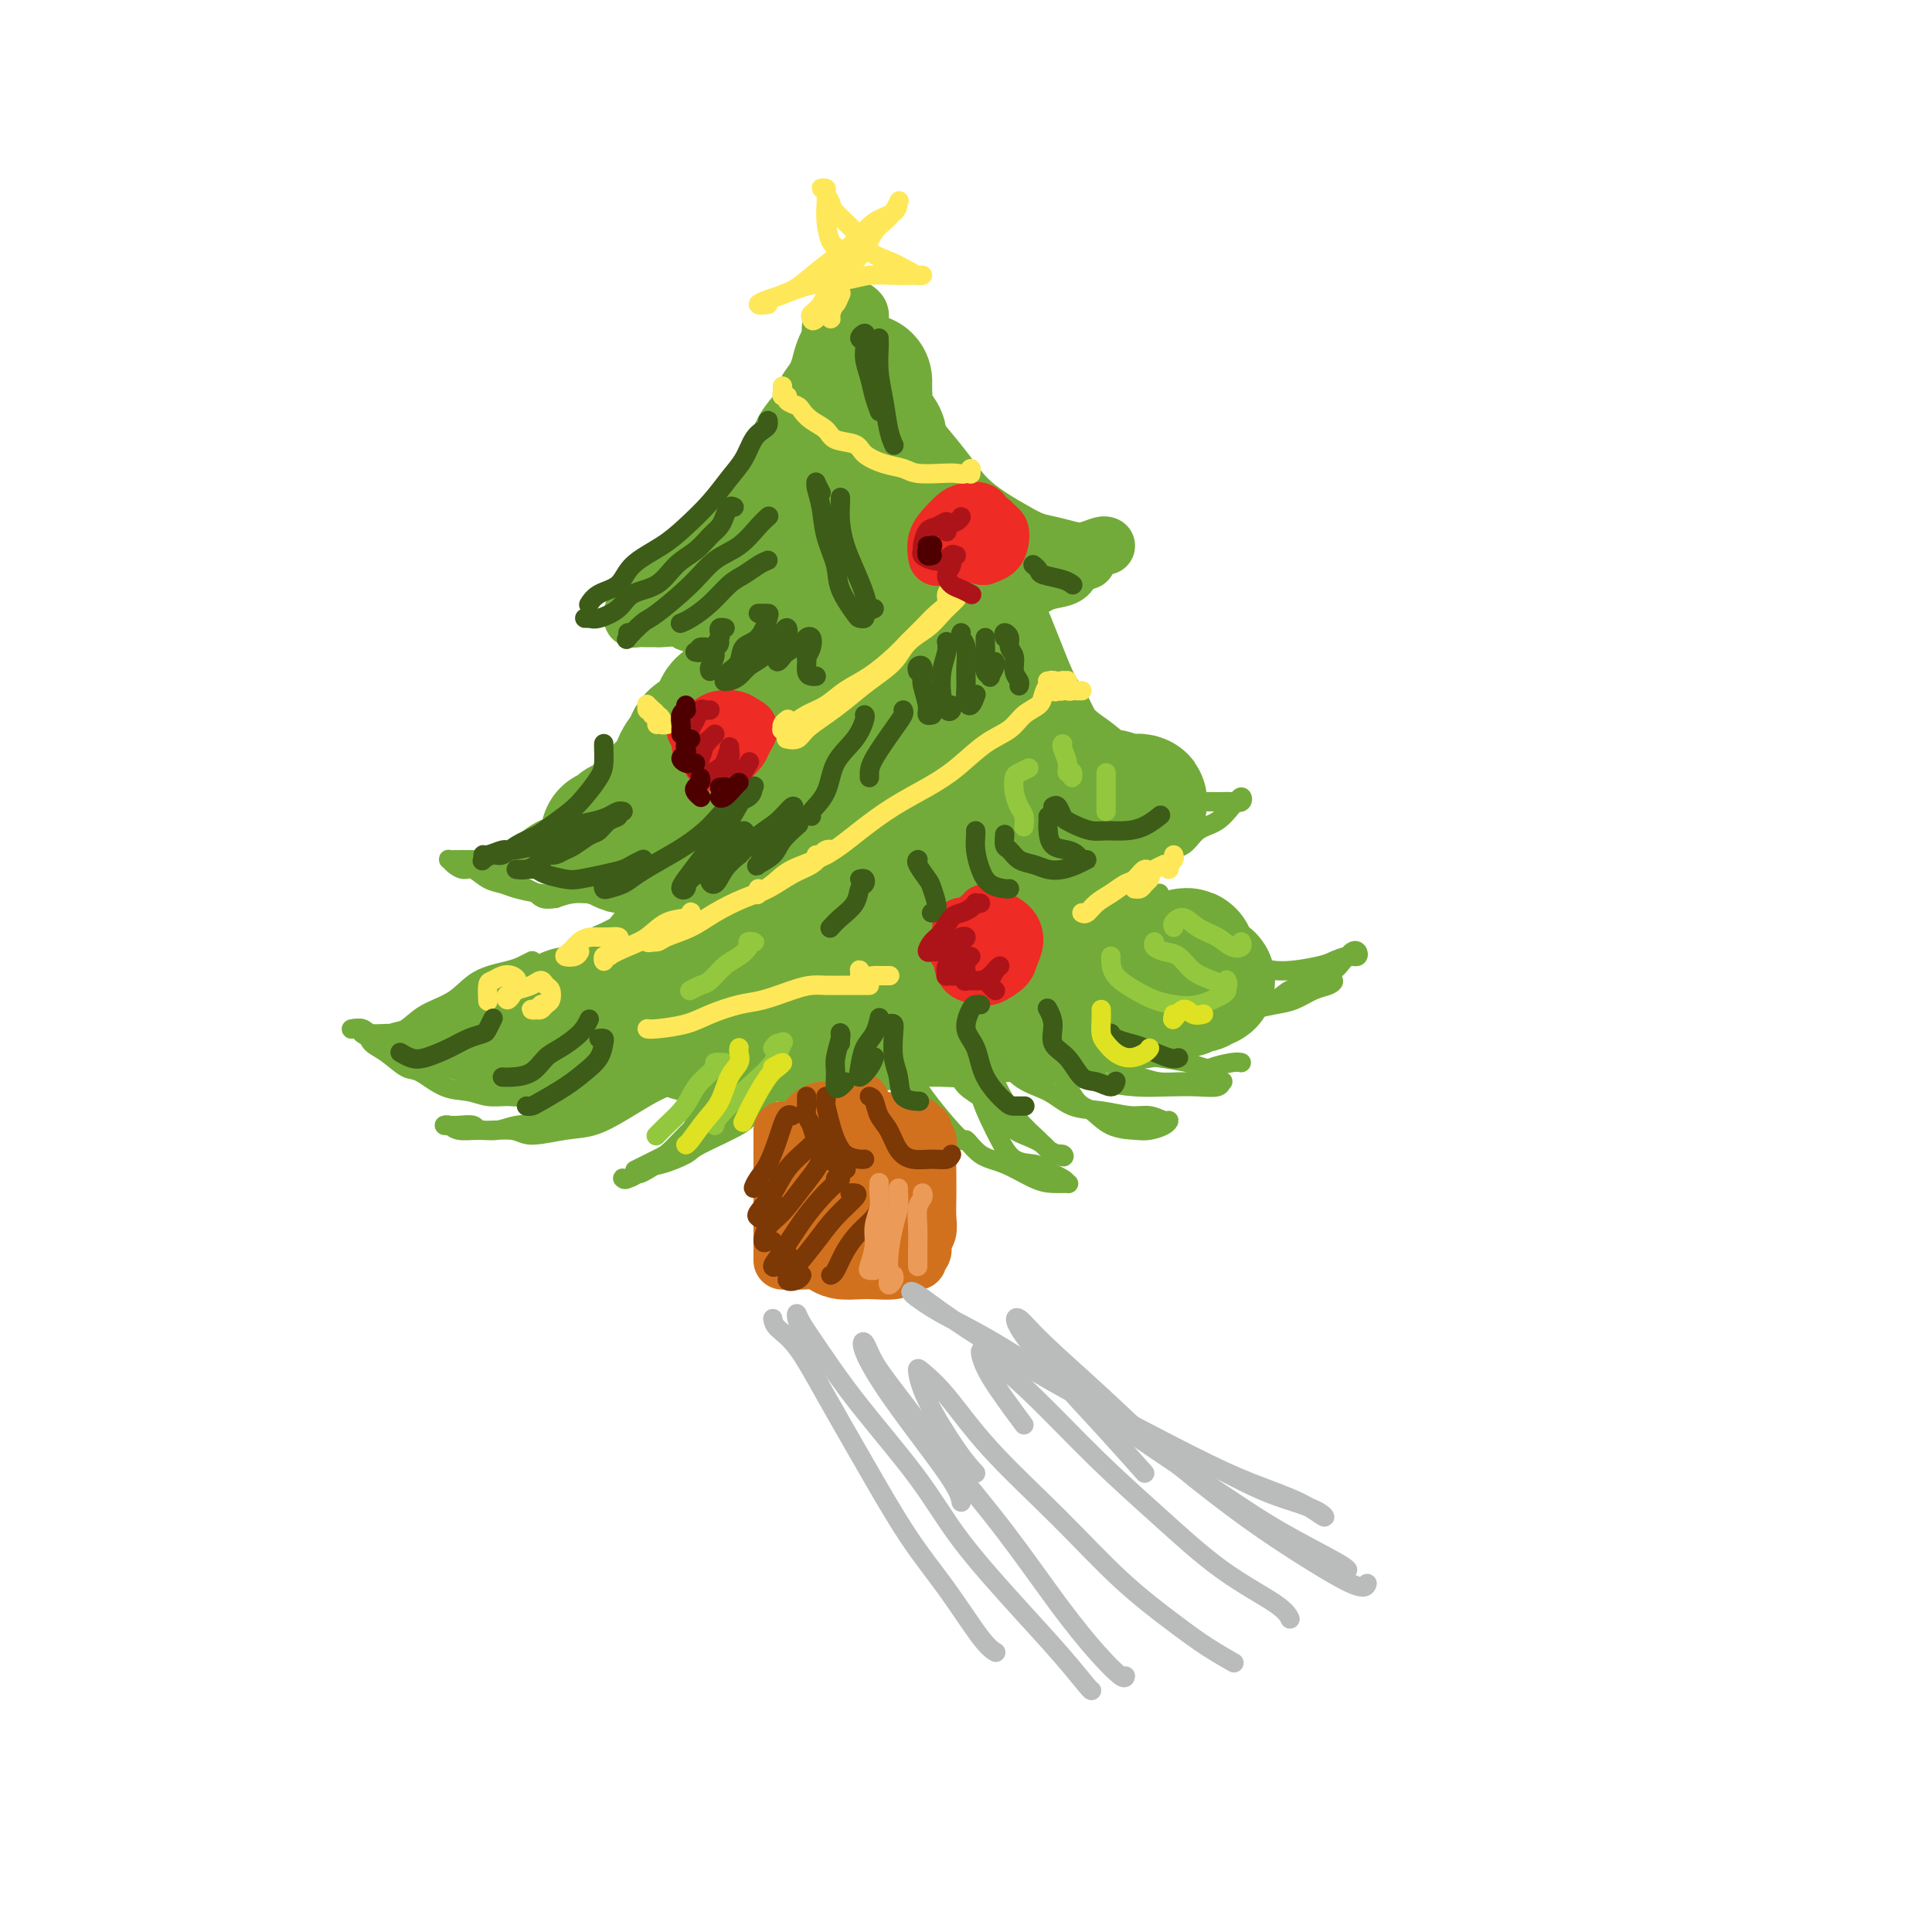 <svg viewBox='0 0 400 400' version='1.1' xmlns='http://www.w3.org/2000/svg' xmlns:xlink='http://www.w3.org/1999/xlink'><g fill='none' stroke='rgb(115,171,58)' stroke-width='12' stroke-linecap='round' stroke-linejoin='round'><path d='M172,68c0.006,-0.094 0.012,-0.188 0,0c-0.012,0.188 -0.044,0.658 0,1c0.044,0.342 0.162,0.556 0,1c-0.162,0.444 -0.605,1.118 -1,2c-0.395,0.882 -0.742,1.971 -1,3c-0.258,1.029 -0.425,1.997 -1,3c-0.575,1.003 -1.557,2.042 -2,3c-0.443,0.958 -0.349,1.834 -1,3c-0.651,1.166 -2.049,2.622 -3,4c-0.951,1.378 -1.455,2.680 -2,4c-0.545,1.320 -1.132,2.660 -2,4c-0.868,1.340 -2.017,2.679 -3,4c-0.983,1.321 -1.800,2.622 -3,4c-1.200,1.378 -2.782,2.831 -4,4c-1.218,1.169 -2.070,2.053 -3,3c-0.930,0.947 -1.938,1.955 -3,3c-1.062,1.045 -2.180,2.126 -3,3c-0.820,0.874 -1.344,1.541 -2,2c-0.656,0.459 -1.444,0.711 -2,1c-0.556,0.289 -0.881,0.616 -1,1c-0.119,0.384 -0.034,0.824 0,1c0.034,0.176 0.017,0.088 0,0'/><path d='M177,64c-0.120,-0.072 -0.240,-0.144 0,0c0.240,0.144 0.840,0.504 1,1c0.160,0.496 -0.120,1.129 0,2c0.120,0.871 0.639,1.982 1,3c0.361,1.018 0.564,1.944 1,3c0.436,1.056 1.106,2.241 2,4c0.894,1.759 2.012,4.091 3,6c0.988,1.909 1.845,3.396 3,5c1.155,1.604 2.609,3.325 4,5c1.391,1.675 2.721,3.303 4,5c1.279,1.697 2.508,3.463 4,5c1.492,1.537 3.246,2.846 5,4c1.754,1.154 3.508,2.152 5,3c1.492,0.848 2.722,1.544 4,2c1.278,0.456 2.605,0.672 4,1c1.395,0.328 2.857,0.767 4,1c1.143,0.233 1.966,0.258 3,0c1.034,-0.258 2.278,-0.800 3,-1c0.722,-0.200 0.920,-0.057 1,0c0.080,0.057 0.040,0.029 0,0'/><path d='M131,127c0.018,-0.113 0.037,-0.227 0,0c-0.037,0.227 -0.129,0.793 0,1c0.129,0.207 0.479,0.054 1,0c0.521,-0.054 1.213,-0.010 2,0c0.787,0.010 1.670,-0.015 2,0c0.330,0.015 0.107,0.070 1,0c0.893,-0.070 2.903,-0.267 4,0c1.097,0.267 1.280,0.996 2,1c0.720,0.004 1.978,-0.717 3,-1c1.022,-0.283 1.807,-0.127 3,0c1.193,0.127 2.794,0.226 4,0c1.206,-0.226 2.018,-0.778 3,-1c0.982,-0.222 2.135,-0.113 3,0c0.865,0.113 1.442,0.230 2,0c0.558,-0.230 1.095,-0.808 2,-1c0.905,-0.192 2.177,0.001 3,0c0.823,-0.001 1.198,-0.197 2,0c0.802,0.197 2.033,0.786 3,1c0.967,0.214 1.670,0.054 3,0c1.330,-0.054 3.286,-0.003 5,0c1.714,0.003 3.184,-0.041 5,0c1.816,0.041 3.976,0.167 6,0c2.024,-0.167 3.910,-0.626 6,-1c2.090,-0.374 4.383,-0.664 6,-1c1.617,-0.336 2.559,-0.719 4,-1c1.441,-0.281 3.381,-0.461 5,-1c1.619,-0.539 2.917,-1.437 4,-2c1.083,-0.563 1.950,-0.790 3,-1c1.050,-0.210 2.283,-0.403 3,-1c0.717,-0.597 0.919,-1.599 1,-2c0.081,-0.401 0.040,-0.200 0,0'/><path d='M222,117c5.333,-1.667 2.667,-0.833 0,0'/><path d='M173,88c0.118,-0.247 0.235,-0.494 0,-1c-0.235,-0.506 -0.823,-1.272 -1,-1c-0.177,0.272 0.056,1.583 -1,3c-1.056,1.417 -3.400,2.940 -5,5c-1.600,2.060 -2.455,4.658 -4,7c-1.545,2.342 -3.781,4.428 -6,7c-2.219,2.572 -4.423,5.630 -6,8c-1.577,2.370 -2.528,4.051 -3,5c-0.472,0.949 -0.465,1.166 0,1c0.465,-0.166 1.389,-0.716 3,-2c1.611,-1.284 3.910,-3.302 6,-5c2.090,-1.698 3.971,-3.074 6,-5c2.029,-1.926 4.205,-4.401 6,-6c1.795,-1.599 3.210,-2.323 4,-3c0.790,-0.677 0.956,-1.307 1,-1c0.044,0.307 -0.034,1.550 -1,3c-0.966,1.450 -2.819,3.106 -4,5c-1.181,1.894 -1.689,4.024 -2,6c-0.311,1.976 -0.423,3.798 0,5c0.423,1.202 1.383,1.785 2,2c0.617,0.215 0.891,0.061 1,0c0.109,-0.061 0.055,-0.031 0,0'/></g>
<g fill='none' stroke='rgb(115,171,58)' stroke-width='28' stroke-linecap='round' stroke-linejoin='round'><path d='M177,80c-0.105,-0.155 -0.210,-0.309 0,0c0.210,0.309 0.736,1.082 1,2c0.264,0.918 0.267,1.982 0,3c-0.267,1.018 -0.804,1.991 -1,3c-0.196,1.009 -0.052,2.055 0,3c0.052,0.945 0.012,1.789 0,3c-0.012,1.211 0.005,2.791 0,4c-0.005,1.209 -0.031,2.049 0,3c0.031,0.951 0.119,2.013 0,3c-0.119,0.987 -0.443,1.900 0,3c0.443,1.100 1.655,2.385 2,3c0.345,0.615 -0.175,0.558 0,1c0.175,0.442 1.047,1.384 2,2c0.953,0.616 1.989,0.908 3,1c1.011,0.092 1.999,-0.014 3,0c1.001,0.014 2.016,0.148 3,0c0.984,-0.148 1.939,-0.579 3,-1c1.061,-0.421 2.229,-0.834 3,-1c0.771,-0.166 1.146,-0.086 1,0c-0.146,0.086 -0.812,0.177 -1,0c-0.188,-0.177 0.101,-0.623 0,-1c-0.101,-0.377 -0.593,-0.686 -1,-1c-0.407,-0.314 -0.728,-0.635 -1,-1c-0.272,-0.365 -0.496,-0.776 -1,-1c-0.504,-0.224 -1.290,-0.262 -2,-1c-0.710,-0.738 -1.345,-2.177 -2,-3c-0.655,-0.823 -1.330,-1.029 -2,-2c-0.670,-0.971 -1.334,-2.706 -2,-4c-0.666,-1.294 -1.333,-2.147 -2,-3'/><path d='M183,95c-2.209,-3.473 -1.233,-3.655 -1,-4c0.233,-0.345 -0.277,-0.852 -1,-2c-0.723,-1.148 -1.658,-2.938 -2,-4c-0.342,-1.062 -0.092,-1.395 0,-2c0.092,-0.605 0.025,-1.483 0,-2c-0.025,-0.517 -0.007,-0.675 0,-1c0.007,-0.325 0.002,-0.818 0,-1c-0.002,-0.182 -0.001,-0.052 0,0c0.001,0.052 0.000,0.026 0,0'/><path d='M162,130c0.090,0.334 0.179,0.669 0,1c-0.179,0.331 -0.628,0.659 -1,1c-0.372,0.341 -0.667,0.695 -1,1c-0.333,0.305 -0.703,0.561 -1,1c-0.297,0.439 -0.521,1.062 -1,2c-0.479,0.938 -1.213,2.190 -2,3c-0.787,0.810 -1.627,1.179 -2,2c-0.373,0.821 -0.279,2.093 -1,3c-0.721,0.907 -2.258,1.450 -3,2c-0.742,0.550 -0.689,1.109 -1,2c-0.311,0.891 -0.986,2.115 -2,3c-1.014,0.885 -2.369,1.430 -3,2c-0.631,0.570 -0.540,1.165 -1,2c-0.460,0.835 -1.470,1.910 -2,3c-0.530,1.090 -0.580,2.194 -1,3c-0.420,0.806 -1.212,1.315 -2,2c-0.788,0.685 -1.573,1.545 -2,2c-0.427,0.455 -0.496,0.504 -1,1c-0.504,0.496 -1.444,1.439 -2,2c-0.556,0.561 -0.728,0.742 -1,1c-0.272,0.258 -0.645,0.595 -1,1c-0.355,0.405 -0.692,0.879 -1,1c-0.308,0.121 -0.588,-0.111 -1,0c-0.412,0.111 -0.956,0.566 -1,1c-0.044,0.434 0.411,0.848 0,1c-0.411,0.152 -1.689,0.044 -2,0c-0.311,-0.044 0.344,-0.022 1,0'/><path d='M127,173c-1.788,1.791 0.241,0.270 1,0c0.759,-0.270 0.248,0.711 0,1c-0.248,0.289 -0.232,-0.115 0,0c0.232,0.115 0.682,0.749 1,1c0.318,0.251 0.505,0.120 1,0c0.495,-0.120 1.299,-0.228 2,0c0.701,0.228 1.298,0.793 2,1c0.702,0.207 1.508,0.057 3,0c1.492,-0.057 3.671,-0.019 5,0c1.329,0.019 1.808,0.020 3,0c1.192,-0.020 3.096,-0.061 5,0c1.904,0.061 3.807,0.222 5,0c1.193,-0.222 1.676,-0.829 4,-1c2.324,-0.171 6.487,0.094 8,0c1.513,-0.094 0.374,-0.547 1,-1c0.626,-0.453 3.016,-0.905 5,-1c1.984,-0.095 3.563,0.167 5,0c1.437,-0.167 2.733,-0.762 4,-1c1.267,-0.238 2.505,-0.120 4,0c1.495,0.120 3.246,0.243 5,0c1.754,-0.243 3.509,-0.850 5,-1c1.491,-0.150 2.717,0.157 4,0c1.283,-0.157 2.623,-0.778 4,-1c1.377,-0.222 2.790,-0.045 4,0c1.210,0.045 2.216,-0.043 3,0c0.784,0.043 1.344,0.218 2,0c0.656,-0.218 1.407,-0.828 2,-1c0.593,-0.172 1.026,0.094 1,0c-0.026,-0.094 -0.513,-0.547 -1,-1'/><path d='M215,168c9.166,-1.415 2.082,-0.954 -1,-1c-3.082,-0.046 -2.162,-0.601 -2,-1c0.162,-0.399 -0.435,-0.642 -1,-1c-0.565,-0.358 -1.098,-0.832 -2,-2c-0.902,-1.168 -2.174,-3.030 -3,-4c-0.826,-0.970 -1.207,-1.049 -2,-2c-0.793,-0.951 -1.998,-2.776 -3,-4c-1.002,-1.224 -1.802,-1.847 -3,-3c-1.198,-1.153 -2.793,-2.834 -4,-4c-1.207,-1.166 -2.026,-1.816 -3,-3c-0.974,-1.184 -2.102,-2.903 -3,-4c-0.898,-1.097 -1.564,-1.572 -2,-2c-0.436,-0.428 -0.641,-0.810 -1,-1c-0.359,-0.190 -0.873,-0.187 -1,0c-0.127,0.187 0.132,0.557 0,1c-0.132,0.443 -0.655,0.959 -1,2c-0.345,1.041 -0.513,2.608 -1,4c-0.487,1.392 -1.294,2.609 -2,4c-0.706,1.391 -1.312,2.956 -2,4c-0.688,1.044 -1.459,1.567 -2,2c-0.541,0.433 -0.852,0.774 -1,1c-0.148,0.226 -0.134,0.336 0,0c0.134,-0.336 0.389,-1.118 1,-2c0.611,-0.882 1.578,-1.864 2,-3c0.422,-1.136 0.299,-2.424 1,-4c0.701,-1.576 2.226,-3.438 3,-5c0.774,-1.562 0.796,-2.825 1,-4c0.204,-1.175 0.591,-2.263 1,-3c0.409,-0.737 0.841,-1.121 1,-1c0.159,0.121 0.045,0.749 0,1c-0.045,0.251 -0.023,0.126 0,0'/><path d='M185,133c1.370,-2.530 0.294,1.146 0,3c-0.294,1.854 0.193,1.888 1,3c0.807,1.112 1.935,3.303 3,5c1.065,1.697 2.068,2.901 3,4c0.932,1.099 1.794,2.093 3,3c1.206,0.907 2.755,1.726 4,2c1.245,0.274 2.184,0.004 3,0c0.816,-0.004 1.509,0.260 2,0c0.491,-0.260 0.780,-1.043 1,-2c0.220,-0.957 0.371,-2.087 0,-3c-0.371,-0.913 -1.263,-1.609 -2,-3c-0.737,-1.391 -1.318,-3.477 -2,-5c-0.682,-1.523 -1.463,-2.483 -2,-5c-0.537,-2.517 -0.828,-6.589 -1,-8c-0.172,-1.411 -0.226,-0.160 0,0c0.226,0.160 0.731,-0.771 1,-1c0.269,-0.229 0.301,0.245 1,1c0.699,0.755 2.063,1.792 3,3c0.937,1.208 1.446,2.586 2,4c0.554,1.414 1.153,2.864 2,5c0.847,2.136 1.942,4.957 3,7c1.058,2.043 2.080,3.308 3,5c0.920,1.692 1.739,3.812 3,6c1.261,2.188 2.965,4.444 4,6c1.035,1.556 1.402,2.413 2,3c0.598,0.587 1.428,0.903 2,1c0.572,0.097 0.885,-0.026 1,0c0.115,0.026 0.031,0.199 0,0c-0.031,-0.199 -0.009,-0.771 0,-1c0.009,-0.229 0.004,-0.114 0,0'/><path d='M203,126c-0.031,0.335 -0.061,0.670 0,1c0.061,0.330 0.215,0.657 0,1c-0.215,0.343 -0.798,0.704 0,4c0.798,3.296 2.976,9.527 4,12c1.024,2.473 0.896,1.189 1,1c0.104,-0.189 0.442,0.716 1,2c0.558,1.284 1.335,2.945 3,5c1.665,2.055 4.217,4.502 6,6c1.783,1.498 2.796,2.048 4,3c1.204,0.952 2.600,2.308 4,3c1.400,0.692 2.803,0.720 4,1c1.197,0.280 2.188,0.811 3,1c0.812,0.189 1.446,0.037 2,0c0.554,-0.037 1.029,0.041 1,0c-0.029,-0.041 -0.561,-0.203 -1,0c-0.439,0.203 -0.784,0.769 -1,1c-0.216,0.231 -0.302,0.125 -1,0c-0.698,-0.125 -2.009,-0.270 -3,0c-0.991,0.270 -1.662,0.956 -3,1c-1.338,0.044 -3.342,-0.554 -5,-1c-1.658,-0.446 -2.969,-0.740 -4,-1c-1.031,-0.260 -1.781,-0.487 -4,-1c-2.219,-0.513 -5.908,-1.311 -8,-2c-2.092,-0.689 -2.587,-1.270 -4,-2c-1.413,-0.730 -3.743,-1.610 -6,-2c-2.257,-0.390 -4.442,-0.290 -6,-1c-1.558,-0.710 -2.490,-2.232 -4,-3c-1.510,-0.768 -3.599,-0.784 -5,-1c-1.401,-0.216 -2.115,-0.633 -3,-1c-0.885,-0.367 -1.943,-0.683 -3,-1'/><path d='M175,152c-7.614,-2.325 -3.149,-0.636 -2,0c1.149,0.636 -1.017,0.219 -2,0c-0.983,-0.219 -0.784,-0.239 -1,0c-0.216,0.239 -0.846,0.736 -1,1c-0.154,0.264 0.167,0.293 0,1c-0.167,0.707 -0.822,2.091 -1,3c-0.178,0.909 0.121,1.343 0,2c-0.121,0.657 -0.662,1.538 -1,2c-0.338,0.462 -0.472,0.504 -1,1c-0.528,0.496 -1.451,1.445 -2,2c-0.549,0.555 -0.723,0.716 -1,1c-0.277,0.284 -0.655,0.690 -1,1c-0.345,0.310 -0.656,0.524 -1,1c-0.344,0.476 -0.722,1.214 -1,2c-0.278,0.786 -0.456,1.619 -1,2c-0.544,0.381 -1.455,0.311 -2,1c-0.545,0.689 -0.723,2.139 -1,3c-0.277,0.861 -0.651,1.134 -1,2c-0.349,0.866 -0.671,2.325 -1,3c-0.329,0.675 -0.665,0.566 -1,1c-0.335,0.434 -0.667,1.412 -1,2c-0.333,0.588 -0.665,0.786 -1,1c-0.335,0.214 -0.671,0.442 -1,1c-0.329,0.558 -0.650,1.444 -1,2c-0.350,0.556 -0.728,0.782 -1,1c-0.272,0.218 -0.439,0.429 -1,1c-0.561,0.571 -1.518,1.504 -2,2c-0.482,0.496 -0.490,0.556 -1,1c-0.510,0.444 -1.522,1.273 -2,2c-0.478,0.727 -0.422,1.350 -1,2c-0.578,0.650 -1.789,1.325 -3,2'/><path d='M138,198c-2.555,2.969 -1.944,2.892 -2,3c-0.056,0.108 -0.780,0.399 -2,1c-1.220,0.601 -2.935,1.510 -4,2c-1.065,0.490 -1.479,0.561 -2,1c-0.521,0.439 -1.150,1.245 -2,2c-0.850,0.755 -1.923,1.459 -3,2c-1.077,0.541 -2.158,0.920 -3,1c-0.842,0.080 -1.444,-0.137 -2,0c-0.556,0.137 -1.066,0.629 -2,1c-0.934,0.371 -2.294,0.621 -3,1c-0.706,0.379 -0.760,0.886 -1,1c-0.240,0.114 -0.668,-0.166 -1,0c-0.332,0.166 -0.568,0.776 -1,1c-0.432,0.224 -1.060,0.060 -1,0c0.060,-0.060 0.808,-0.016 1,0c0.192,0.016 -0.170,0.004 0,0c0.170,-0.004 0.874,-0.001 1,0c0.126,0.001 -0.326,0.000 0,0c0.326,-0.000 1.428,0.001 2,0c0.572,-0.001 0.613,-0.004 1,0c0.387,0.004 1.121,0.015 2,0c0.879,-0.015 1.904,-0.055 3,0c1.096,0.055 2.262,0.207 3,0c0.738,-0.207 1.047,-0.772 2,-1c0.953,-0.228 2.551,-0.117 4,0c1.449,0.117 2.750,0.242 4,0c1.250,-0.242 2.448,-0.849 4,-1c1.552,-0.151 3.457,0.155 5,0c1.543,-0.155 2.723,-0.773 4,-1c1.277,-0.227 2.651,-0.065 4,0c1.349,0.065 2.675,0.032 4,0'/><path d='M153,211c7.610,-0.702 5.137,-0.958 5,-1c-0.137,-0.042 2.064,0.131 4,0c1.936,-0.131 3.606,-0.565 5,-1c1.394,-0.435 2.511,-0.872 4,-1c1.489,-0.128 3.351,0.053 5,0c1.649,-0.053 3.085,-0.339 5,-1c1.915,-0.661 4.310,-1.698 6,-2c1.690,-0.302 2.675,0.130 4,0c1.325,-0.130 2.992,-0.823 5,-1c2.008,-0.177 4.359,0.163 6,0c1.641,-0.163 2.573,-0.827 4,-1c1.427,-0.173 3.348,0.146 5,0c1.652,-0.146 3.036,-0.757 5,-1c1.964,-0.243 4.507,-0.116 6,0c1.493,0.116 1.936,0.223 3,0c1.064,-0.223 2.750,-0.777 4,-1c1.250,-0.223 2.064,-0.115 3,0c0.936,0.115 1.995,0.238 3,0c1.005,-0.238 1.958,-0.835 3,-1c1.042,-0.165 2.174,0.102 3,0c0.826,-0.102 1.347,-0.574 2,-1c0.653,-0.426 1.439,-0.808 2,-1c0.561,-0.192 0.898,-0.196 1,0c0.102,0.196 -0.032,0.593 0,1c0.032,0.407 0.230,0.826 0,1c-0.230,0.174 -0.887,0.103 -1,0c-0.113,-0.103 0.318,-0.237 0,0c-0.318,0.237 -1.384,0.847 -2,1c-0.616,0.153 -0.781,-0.151 -1,0c-0.219,0.151 -0.491,0.757 -1,1c-0.509,0.243 -1.254,0.121 -2,0'/><path d='M239,202c-1.537,0.379 -2.381,-0.672 -3,-1c-0.619,-0.328 -1.013,0.067 -2,0c-0.987,-0.067 -2.566,-0.596 -4,-1c-1.434,-0.404 -2.724,-0.683 -4,-1c-1.276,-0.317 -2.540,-0.674 -4,-1c-1.460,-0.326 -3.118,-0.622 -5,-1c-1.882,-0.378 -3.988,-0.837 -6,-1c-2.012,-0.163 -3.930,-0.031 -6,0c-2.070,0.031 -4.292,-0.040 -6,0c-1.708,0.040 -2.902,0.191 -5,0c-2.098,-0.191 -5.099,-0.722 -7,-1c-1.901,-0.278 -2.702,-0.302 -4,-1c-1.298,-0.698 -3.093,-2.071 -5,-3c-1.907,-0.929 -3.927,-1.415 -5,-2c-1.073,-0.585 -1.198,-1.268 -2,-2c-0.802,-0.732 -2.279,-1.513 -3,-2c-0.721,-0.487 -0.685,-0.680 -1,-1c-0.315,-0.320 -0.980,-0.766 -1,-1c-0.020,-0.234 0.604,-0.255 1,0c0.396,0.255 0.562,0.786 1,1c0.438,0.214 1.147,0.111 2,1c0.853,0.889 1.851,2.772 3,4c1.149,1.228 2.448,1.802 4,3c1.552,1.198 3.357,3.019 5,4c1.643,0.981 3.125,1.121 5,2c1.875,0.879 4.145,2.496 6,3c1.855,0.504 3.295,-0.105 5,0c1.705,0.105 3.673,0.925 5,1c1.327,0.075 2.011,-0.595 3,-1c0.989,-0.405 2.283,-0.544 3,-1c0.717,-0.456 0.859,-1.228 1,-2'/><path d='M210,198c1.127,-1.171 0.445,-2.100 0,-3c-0.445,-0.900 -0.652,-1.771 -1,-3c-0.348,-1.229 -0.837,-2.815 -1,-4c-0.163,-1.185 0.001,-1.968 0,-3c-0.001,-1.032 -0.166,-2.313 0,-3c0.166,-0.687 0.664,-0.781 1,-1c0.336,-0.219 0.511,-0.564 1,-1c0.489,-0.436 1.291,-0.963 2,-1c0.709,-0.037 1.326,0.416 2,1c0.674,0.584 1.406,1.300 2,2c0.594,0.700 1.050,1.384 2,2c0.950,0.616 2.393,1.163 3,2c0.607,0.837 0.378,1.963 1,3c0.622,1.037 2.096,1.983 3,3c0.904,1.017 1.239,2.103 2,3c0.761,0.897 1.950,1.603 3,2c1.050,0.397 1.962,0.485 3,1c1.038,0.515 2.203,1.459 3,2c0.797,0.541 1.226,0.680 2,1c0.774,0.320 1.895,0.822 3,1c1.105,0.178 2.196,0.034 3,0c0.804,-0.034 1.322,0.042 2,0c0.678,-0.042 1.514,-0.203 2,0c0.486,0.203 0.620,0.771 1,1c0.380,0.229 1.005,0.118 1,0c-0.005,-0.118 -0.640,-0.243 -1,0c-0.360,0.243 -0.444,0.855 -1,1c-0.556,0.145 -1.582,-0.178 -2,0c-0.418,0.178 -0.228,0.856 -1,1c-0.772,0.144 -2.506,-0.244 -4,0c-1.494,0.244 -2.747,1.122 -4,2'/><path d='M237,207c-2.367,0.729 -2.785,0.051 -4,0c-1.215,-0.051 -3.226,0.526 -5,1c-1.774,0.474 -3.311,0.844 -5,1c-1.689,0.156 -3.532,0.098 -5,0c-1.468,-0.098 -2.563,-0.237 -4,0c-1.437,0.237 -3.215,0.848 -5,1c-1.785,0.152 -3.575,-0.157 -5,0c-1.425,0.157 -2.485,0.778 -4,1c-1.515,0.222 -3.485,0.044 -5,0c-1.515,-0.044 -2.576,0.045 -4,0c-1.424,-0.045 -3.213,-0.223 -5,0c-1.787,0.223 -3.573,0.848 -5,1c-1.427,0.152 -2.496,-0.170 -4,0c-1.504,0.170 -3.441,0.830 -5,1c-1.559,0.170 -2.738,-0.151 -4,0c-1.262,0.151 -2.607,0.772 -4,1c-1.393,0.228 -2.834,0.061 -4,0c-1.166,-0.061 -2.056,-0.016 -3,0c-0.944,0.016 -1.943,0.004 -3,0c-1.057,-0.004 -2.171,-0.000 -3,0c-0.829,0.000 -1.373,-0.004 -2,0c-0.627,0.004 -1.337,0.015 -2,0c-0.663,-0.015 -1.281,-0.057 -2,0c-0.719,0.057 -1.541,0.211 -2,0c-0.459,-0.211 -0.557,-0.789 -1,-1c-0.443,-0.211 -1.232,-0.056 -2,0c-0.768,0.056 -1.515,0.012 -2,0c-0.485,-0.012 -0.707,0.007 -1,0c-0.293,-0.007 -0.656,-0.040 -1,0c-0.344,0.040 -0.670,0.154 -1,0c-0.330,-0.154 -0.665,-0.577 -1,-1'/><path d='M134,212c-5.000,-0.333 -2.500,-0.167 0,0'/></g>
<g fill='none' stroke='rgb(115,171,58)' stroke-width='6' stroke-linecap='round' stroke-linejoin='round'><path d='M111,204c-0.341,-0.009 -0.683,-0.019 -1,0c-0.317,0.019 -0.610,0.066 -1,0c-0.390,-0.066 -0.878,-0.244 -1,0c-0.122,0.244 0.123,0.909 0,1c-0.123,0.091 -0.613,-0.393 -1,0c-0.387,0.393 -0.670,1.662 -1,2c-0.330,0.338 -0.708,-0.257 -1,0c-0.292,0.257 -0.497,1.364 -1,2c-0.503,0.636 -1.304,0.800 -2,1c-0.696,0.200 -1.286,0.436 -2,1c-0.714,0.564 -1.550,1.458 -2,2c-0.450,0.542 -0.512,0.733 -1,1c-0.488,0.267 -1.401,0.610 -2,1c-0.599,0.390 -0.886,0.826 -1,1c-0.114,0.174 -0.057,0.087 0,0'/></g>
<g fill='none' stroke='rgb(115,171,58)' stroke-width='4' stroke-linecap='round' stroke-linejoin='round'><path d='M104,205c-0.297,0.058 -0.593,0.115 -1,0c-0.407,-0.115 -0.924,-0.403 -1,0c-0.076,0.403 0.289,1.498 0,2c-0.289,0.502 -1.231,0.410 -2,1c-0.769,0.590 -1.364,1.860 -2,3c-0.636,1.140 -1.313,2.148 -2,3c-0.687,0.852 -1.384,1.547 -2,2c-0.616,0.453 -1.150,0.665 -2,1c-0.850,0.335 -2.014,0.795 -3,1c-0.986,0.205 -1.794,0.156 -3,0c-1.206,-0.156 -2.811,-0.420 -4,-1c-1.189,-0.580 -1.962,-1.476 -3,-2c-1.038,-0.524 -2.341,-0.674 -3,-1c-0.659,-0.326 -0.672,-0.827 -1,-1c-0.328,-0.173 -0.970,-0.017 -1,0c-0.030,0.017 0.551,-0.103 1,0c0.449,0.103 0.765,0.431 1,1c0.235,0.569 0.389,1.378 1,2c0.611,0.622 1.678,1.055 3,2c1.322,0.945 2.898,2.401 4,3c1.102,0.599 1.730,0.342 3,1c1.270,0.658 3.183,2.230 5,3c1.817,0.770 3.538,0.738 5,1c1.462,0.262 2.666,0.817 4,1c1.334,0.183 2.800,-0.008 4,0c1.200,0.008 2.134,0.213 3,0c0.866,-0.213 1.663,-0.844 2,-1c0.337,-0.156 0.214,0.164 0,0c-0.214,-0.164 -0.519,-0.814 -1,-1c-0.481,-0.186 -1.137,0.090 -2,0c-0.863,-0.090 -1.931,-0.545 -3,-1'/><path d='M104,224c-1.332,-0.642 -2.661,-0.748 -4,-1c-1.339,-0.252 -2.688,-0.649 -4,-1c-1.312,-0.351 -2.587,-0.654 -4,-1c-1.413,-0.346 -2.965,-0.733 -4,-1c-1.035,-0.267 -1.554,-0.412 -2,-1c-0.446,-0.588 -0.818,-1.619 -1,-2c-0.182,-0.381 -0.173,-0.113 0,0c0.173,0.113 0.511,0.072 1,0c0.489,-0.072 1.128,-0.173 2,0c0.872,0.173 1.977,0.621 3,1c1.023,0.379 1.963,0.689 3,1c1.037,0.311 2.171,0.623 3,1c0.829,0.377 1.354,0.820 2,1c0.646,0.180 1.412,0.097 2,0c0.588,-0.097 0.997,-0.207 1,0c0.003,0.207 -0.400,0.732 -1,1c-0.600,0.268 -1.399,0.280 -2,0c-0.601,-0.280 -1.006,-0.851 -2,-1c-0.994,-0.149 -2.577,0.125 -4,0c-1.423,-0.125 -2.686,-0.649 -4,-1c-1.314,-0.351 -2.681,-0.529 -4,-1c-1.319,-0.471 -2.591,-1.237 -4,-2c-1.409,-0.763 -2.954,-1.525 -4,-2c-1.046,-0.475 -1.595,-0.664 -2,-1c-0.405,-0.336 -0.668,-0.818 -1,-1c-0.332,-0.182 -0.732,-0.064 -1,0c-0.268,0.064 -0.403,0.072 0,0c0.403,-0.072 1.345,-0.226 2,0c0.655,0.226 1.022,0.830 2,1c0.978,0.170 2.565,-0.094 4,0c1.435,0.094 2.717,0.547 4,1'/><path d='M85,215c2.307,0.102 2.574,-0.644 4,-1c1.426,-0.356 4.010,-0.323 6,-1c1.990,-0.677 3.384,-2.065 5,-3c1.616,-0.935 3.453,-1.417 5,-2c1.547,-0.583 2.804,-1.266 4,-2c1.196,-0.734 2.331,-1.518 3,-2c0.669,-0.482 0.873,-0.662 1,-1c0.127,-0.338 0.177,-0.836 0,-1c-0.177,-0.164 -0.581,0.004 -1,0c-0.419,-0.004 -0.853,-0.182 -2,0c-1.147,0.182 -3.008,0.724 -4,1c-0.992,0.276 -1.116,0.287 -2,1c-0.884,0.713 -2.529,2.127 -4,3c-1.471,0.873 -2.769,1.204 -4,2c-1.231,0.796 -2.395,2.055 -4,3c-1.605,0.945 -3.651,1.576 -5,2c-1.349,0.424 -2.003,0.642 -3,1c-0.997,0.358 -2.339,0.855 -3,1c-0.661,0.145 -0.640,-0.061 -1,0c-0.360,0.061 -1.100,0.391 -1,0c0.100,-0.391 1.042,-1.501 2,-2c0.958,-0.499 1.933,-0.385 3,-1c1.067,-0.615 2.225,-1.957 4,-3c1.775,-1.043 4.168,-1.786 6,-3c1.832,-1.214 3.104,-2.900 5,-4c1.896,-1.100 4.415,-1.614 6,-2c1.585,-0.386 2.234,-0.642 3,-1c0.766,-0.358 1.647,-0.816 2,-1c0.353,-0.184 0.176,-0.092 0,0'/><path d='M240,185c-0.008,0.017 -0.016,0.033 0,0c0.016,-0.033 0.054,-0.116 0,0c-0.054,0.116 -0.202,0.430 0,1c0.202,0.570 0.754,1.395 1,2c0.246,0.605 0.186,0.992 1,2c0.814,1.008 2.504,2.639 4,4c1.496,1.361 2.799,2.453 4,3c1.201,0.547 2.299,0.550 4,1c1.701,0.450 4.006,1.346 6,2c1.994,0.654 3.676,1.066 6,1c2.324,-0.066 5.289,-0.610 7,-1c1.711,-0.390 2.168,-0.627 3,-1c0.832,-0.373 2.038,-0.881 3,-1c0.962,-0.119 1.681,0.152 2,0c0.319,-0.152 0.238,-0.727 0,-1c-0.238,-0.273 -0.633,-0.243 -1,0c-0.367,0.243 -0.706,0.699 -1,1c-0.294,0.301 -0.543,0.447 -1,1c-0.457,0.553 -1.121,1.514 -2,2c-0.879,0.486 -1.972,0.497 -3,1c-1.028,0.503 -1.992,1.496 -3,2c-1.008,0.504 -2.060,0.517 -3,1c-0.940,0.483 -1.767,1.436 -3,2c-1.233,0.564 -2.870,0.740 -4,1c-1.130,0.260 -1.751,0.605 -3,1c-1.249,0.395 -3.125,0.839 -4,1c-0.875,0.161 -0.748,0.041 -1,0c-0.252,-0.041 -0.882,-0.001 -1,0c-0.118,0.001 0.276,-0.038 1,0c0.724,0.038 1.778,0.154 3,0c1.222,-0.154 2.611,-0.577 4,-1'/><path d='M259,209c1.872,-0.350 3.551,-0.724 5,-1c1.449,-0.276 2.668,-0.452 4,-1c1.332,-0.548 2.777,-1.467 4,-2c1.223,-0.533 2.225,-0.679 3,-1c0.775,-0.321 1.324,-0.817 1,-1c-0.324,-0.183 -1.521,-0.052 -2,0c-0.479,0.052 -0.239,0.026 0,0'/><path d='M132,223c-0.335,-0.006 -0.671,-0.012 -1,0c-0.329,0.012 -0.653,0.044 -1,0c-0.347,-0.044 -0.719,-0.162 -1,0c-0.281,0.162 -0.471,0.605 -1,1c-0.529,0.395 -1.396,0.743 -2,1c-0.604,0.257 -0.944,0.422 -2,1c-1.056,0.578 -2.827,1.570 -4,2c-1.173,0.430 -1.748,0.297 -3,1c-1.252,0.703 -3.182,2.242 -5,3c-1.818,0.758 -3.523,0.735 -5,1c-1.477,0.265 -2.726,0.817 -4,1c-1.274,0.183 -2.572,-0.004 -4,0c-1.428,0.004 -2.986,0.197 -4,0c-1.014,-0.197 -1.482,-0.785 -2,-1c-0.518,-0.215 -1.084,-0.059 -1,0c0.084,0.059 0.820,0.020 1,0c0.180,-0.020 -0.194,-0.021 0,0c0.194,0.021 0.958,0.063 2,0c1.042,-0.063 2.364,-0.230 3,0c0.636,0.230 0.587,0.859 2,1c1.413,0.141 4.288,-0.206 6,0c1.712,0.206 2.261,0.963 4,1c1.739,0.037 4.670,-0.648 7,-1c2.330,-0.352 4.060,-0.373 6,-1c1.940,-0.627 4.089,-1.860 6,-3c1.911,-1.140 3.585,-2.186 5,-3c1.415,-0.814 2.573,-1.395 4,-2c1.427,-0.605 3.125,-1.234 4,-2c0.875,-0.766 0.928,-1.668 1,-2c0.072,-0.332 0.163,-0.095 0,0c-0.163,0.095 -0.582,0.047 -1,0'/><path d='M142,221c2.666,-1.650 -0.168,0.224 -2,1c-1.832,0.776 -2.660,0.454 -4,1c-1.340,0.546 -3.192,1.959 -5,3c-1.808,1.041 -3.573,1.708 -5,2c-1.427,0.292 -2.516,0.207 -4,1c-1.484,0.793 -3.361,2.462 -5,3c-1.639,0.538 -3.038,-0.055 -4,0c-0.962,0.055 -1.487,0.759 -2,1c-0.513,0.241 -1.014,0.020 -1,0c0.014,-0.020 0.543,0.160 1,0c0.457,-0.160 0.840,-0.661 2,-1c1.160,-0.339 3.095,-0.518 5,-1c1.905,-0.482 3.778,-1.269 6,-2c2.222,-0.731 4.793,-1.408 7,-2c2.207,-0.592 4.049,-1.101 6,-2c1.951,-0.899 4.012,-2.188 6,-3c1.988,-0.812 3.904,-1.145 6,-2c2.096,-0.855 4.372,-2.230 6,-3c1.628,-0.770 2.608,-0.934 3,-1c0.392,-0.066 0.196,-0.033 0,0'/><path d='M200,207c0.368,-0.184 0.735,-0.369 1,0c0.265,0.369 0.427,1.291 1,2c0.573,0.709 1.556,1.206 2,2c0.444,0.794 0.350,1.886 1,3c0.650,1.114 2.044,2.249 3,3c0.956,0.751 1.474,1.119 3,2c1.526,0.881 4.058,2.275 6,3c1.942,0.725 3.292,0.783 5,1c1.708,0.217 3.775,0.595 6,1c2.225,0.405 4.610,0.837 7,1c2.390,0.163 4.785,0.058 7,0c2.215,-0.058 4.248,-0.068 6,0c1.752,0.068 3.221,0.214 4,0c0.779,-0.214 0.866,-0.790 1,-1c0.134,-0.210 0.315,-0.056 0,0c-0.315,0.056 -1.124,0.012 -2,0c-0.876,-0.012 -1.818,0.007 -3,0c-1.182,-0.007 -2.605,-0.040 -4,0c-1.395,0.040 -2.761,0.153 -4,0c-1.239,-0.153 -2.349,-0.574 -4,-1c-1.651,-0.426 -3.843,-0.859 -5,-2c-1.157,-1.141 -1.278,-2.989 -2,-4c-0.722,-1.011 -2.044,-1.183 -3,-2c-0.956,-0.817 -1.547,-2.279 -2,-3c-0.453,-0.721 -0.769,-0.700 -1,-1c-0.231,-0.300 -0.376,-0.921 0,-1c0.376,-0.079 1.274,0.384 2,1c0.726,0.616 1.280,1.383 2,2c0.720,0.617 1.605,1.083 3,2c1.395,0.917 3.299,2.285 5,3c1.701,0.715 3.200,0.776 5,1c1.800,0.224 3.900,0.612 6,1'/><path d='M246,220c4.325,1.525 4.139,1.337 5,1c0.861,-0.337 2.770,-0.821 4,-1c1.230,-0.179 1.780,-0.051 2,0c0.220,0.051 0.110,0.026 0,0'/><path d='M145,221c-0.106,-0.155 -0.213,-0.310 0,0c0.213,0.310 0.745,1.087 1,2c0.255,0.913 0.232,1.964 0,3c-0.232,1.036 -0.673,2.059 -1,3c-0.327,0.941 -0.538,1.800 -1,3c-0.462,1.200 -1.174,2.742 -2,4c-0.826,1.258 -1.766,2.232 -3,3c-1.234,0.768 -2.762,1.330 -4,2c-1.238,0.670 -2.187,1.449 -3,2c-0.813,0.551 -1.491,0.873 -2,1c-0.509,0.127 -0.848,0.060 -1,0c-0.152,-0.060 -0.118,-0.114 0,0c0.118,0.114 0.319,0.394 1,0c0.681,-0.394 1.843,-1.464 3,-2c1.157,-0.536 2.310,-0.540 4,-1c1.690,-0.460 3.916,-1.375 5,-2c1.084,-0.625 1.027,-0.958 3,-2c1.973,-1.042 5.975,-2.793 8,-4c2.025,-1.207 2.074,-1.869 3,-3c0.926,-1.131 2.729,-2.730 4,-4c1.271,-1.270 2.009,-2.209 3,-3c0.991,-0.791 2.233,-1.432 3,-2c0.767,-0.568 1.057,-1.063 1,-1c-0.057,0.063 -0.462,0.685 -1,1c-0.538,0.315 -1.208,0.324 -2,1c-0.792,0.676 -1.706,2.019 -3,3c-1.294,0.981 -2.968,1.600 -5,3c-2.032,1.400 -4.421,3.581 -6,5c-1.579,1.419 -2.348,2.074 -4,3c-1.652,0.926 -4.186,2.122 -6,3c-1.814,0.878 -2.907,1.439 -4,2'/><path d='M136,241c-5.275,3.328 -3.462,1.648 -3,1c0.462,-0.648 -0.426,-0.266 -1,0c-0.574,0.266 -0.833,0.414 0,0c0.833,-0.414 2.757,-1.392 4,-2c1.243,-0.608 1.806,-0.846 3,-2c1.194,-1.154 3.020,-3.223 5,-5c1.980,-1.777 4.116,-3.263 6,-5c1.884,-1.737 3.517,-3.724 5,-5c1.483,-1.276 2.818,-1.841 4,-3c1.182,-1.159 2.212,-2.913 3,-4c0.788,-1.087 1.335,-1.508 2,-2c0.665,-0.492 1.448,-1.056 2,-1c0.552,0.056 0.872,0.730 1,1c0.128,0.270 0.064,0.135 0,0'/><path d='M191,217c-0.035,-0.068 -0.070,-0.136 0,0c0.070,0.136 0.244,0.477 0,1c-0.244,0.523 -0.904,1.230 -1,2c-0.096,0.770 0.374,1.604 0,2c-0.374,0.396 -1.593,0.356 0,3c1.593,2.644 5.998,7.973 8,10c2.002,2.027 1.603,0.754 2,1c0.397,0.246 1.592,2.013 3,3c1.408,0.987 3.029,1.193 5,2c1.971,0.807 4.294,2.214 6,3c1.706,0.786 2.797,0.950 4,1c1.203,0.050 2.518,-0.015 3,0c0.482,0.015 0.131,0.109 0,0c-0.131,-0.109 -0.041,-0.419 -1,-1c-0.959,-0.581 -2.967,-1.431 -4,-2c-1.033,-0.569 -1.093,-0.857 -2,-1c-0.907,-0.143 -2.663,-0.142 -4,-1c-1.337,-0.858 -2.254,-2.574 -3,-4c-0.746,-1.426 -1.321,-2.560 -2,-4c-0.679,-1.440 -1.464,-3.185 -2,-5c-0.536,-1.815 -0.824,-3.699 -1,-5c-0.176,-1.301 -0.240,-2.017 0,-3c0.240,-0.983 0.785,-2.231 1,-3c0.215,-0.769 0.101,-1.058 0,-1c-0.101,0.058 -0.187,0.462 0,1c0.187,0.538 0.648,1.212 1,2c0.352,0.788 0.594,1.692 1,3c0.406,1.308 0.976,3.019 2,5c1.024,1.981 2.501,4.232 4,6c1.499,1.768 3.019,3.053 4,4c0.981,0.947 1.423,1.556 2,2c0.577,0.444 1.288,0.722 2,1'/><path d='M219,239c1.568,1.058 1.489,0.203 1,0c-0.489,-0.203 -1.386,0.244 -2,0c-0.614,-0.244 -0.945,-1.181 -2,-2c-1.055,-0.819 -2.835,-1.522 -4,-2c-1.165,-0.478 -1.714,-0.731 -3,-2c-1.286,-1.269 -3.308,-3.555 -5,-5c-1.692,-1.445 -3.052,-2.048 -4,-3c-0.948,-0.952 -1.483,-2.251 -2,-3c-0.517,-0.749 -1.014,-0.947 -1,-1c0.014,-0.053 0.540,0.038 1,0c0.460,-0.038 0.855,-0.206 2,0c1.145,0.206 3.039,0.786 4,1c0.961,0.214 0.989,0.061 1,0c0.011,-0.061 0.006,-0.031 0,0'/><path d='M218,218c-0.102,0.219 -0.205,0.438 0,1c0.205,0.562 0.717,1.467 1,2c0.283,0.533 0.337,0.692 1,2c0.663,1.308 1.934,3.763 3,5c1.066,1.237 1.928,1.257 3,2c1.072,0.743 2.354,2.209 4,3c1.646,0.791 3.655,0.907 5,1c1.345,0.093 2.026,0.165 3,0c0.974,-0.165 2.240,-0.565 3,-1c0.760,-0.435 1.013,-0.905 1,-1c-0.013,-0.095 -0.292,0.183 -1,0c-0.708,-0.183 -1.846,-0.829 -3,-1c-1.154,-0.171 -2.324,0.134 -4,0c-1.676,-0.134 -3.857,-0.705 -6,-1c-2.143,-0.295 -4.249,-0.314 -6,-1c-1.751,-0.686 -3.149,-2.040 -5,-3c-1.851,-0.960 -4.156,-1.525 -6,-3c-1.844,-1.475 -3.227,-3.859 -4,-5c-0.773,-1.141 -0.935,-1.040 -1,-1c-0.065,0.040 -0.032,0.020 0,0'/><path d='M122,163c0.176,0.349 0.351,0.697 0,1c-0.351,0.303 -1.229,0.560 -2,1c-0.771,0.440 -1.435,1.063 -2,2c-0.565,0.937 -1.029,2.188 -2,3c-0.971,0.812 -2.447,1.184 -4,2c-1.553,0.816 -3.183,2.075 -4,3c-0.817,0.925 -0.820,1.516 -2,2c-1.180,0.484 -3.535,0.862 -5,1c-1.465,0.138 -2.039,0.036 -3,0c-0.961,-0.036 -2.308,-0.007 -3,0c-0.692,0.007 -0.729,-0.008 -1,0c-0.271,0.008 -0.775,0.039 -1,0c-0.225,-0.039 -0.171,-0.147 0,0c0.171,0.147 0.458,0.550 1,1c0.542,0.450 1.340,0.946 2,1c0.660,0.054 1.183,-0.336 2,0c0.817,0.336 1.927,1.397 3,2c1.073,0.603 2.108,0.747 3,1c0.892,0.253 1.641,0.615 3,1c1.359,0.385 3.327,0.793 5,1c1.673,0.207 3.052,0.213 5,0c1.948,-0.213 4.466,-0.646 6,-1c1.534,-0.354 2.084,-0.628 3,-1c0.916,-0.372 2.197,-0.843 3,-1c0.803,-0.157 1.129,0.000 1,0c-0.129,-0.000 -0.712,-0.159 -1,0c-0.288,0.159 -0.282,0.634 -1,1c-0.718,0.366 -2.162,0.624 -3,1c-0.838,0.376 -1.072,0.870 -2,1c-0.928,0.130 -2.551,-0.106 -4,0c-1.449,0.106 -2.725,0.553 -4,1'/><path d='M115,186c-2.870,0.489 -3.046,-0.290 -4,-1c-0.954,-0.710 -2.687,-1.353 -4,-2c-1.313,-0.647 -2.207,-1.299 -3,-2c-0.793,-0.701 -1.485,-1.452 -2,-2c-0.515,-0.548 -0.852,-0.894 -1,-1c-0.148,-0.106 -0.106,0.029 0,0c0.106,-0.029 0.274,-0.221 1,0c0.726,0.221 2.008,0.855 3,1c0.992,0.145 1.694,-0.197 3,0c1.306,0.197 3.216,0.935 5,1c1.784,0.065 3.442,-0.542 5,-1c1.558,-0.458 3.018,-0.768 4,-1c0.982,-0.232 1.488,-0.385 2,-1c0.512,-0.615 1.029,-1.693 1,-2c-0.029,-0.307 -0.605,0.155 -1,0c-0.395,-0.155 -0.608,-0.927 -2,-1c-1.392,-0.073 -3.963,0.555 -6,1c-2.037,0.445 -3.540,0.708 -5,1c-1.460,0.292 -2.877,0.612 -4,1c-1.123,0.388 -1.953,0.842 -2,1c-0.047,0.158 0.688,0.018 1,0c0.312,-0.018 0.200,0.086 1,0c0.800,-0.086 2.514,-0.363 5,-1c2.486,-0.637 5.746,-1.633 8,-2c2.254,-0.367 3.501,-0.105 4,0c0.499,0.105 0.249,0.052 0,0'/><path d='M233,164c-0.183,0.138 -0.367,0.275 0,0c0.367,-0.275 1.283,-0.964 2,-1c0.717,-0.036 1.234,0.579 2,1c0.766,0.421 1.780,0.648 3,1c1.220,0.352 2.646,0.828 4,1c1.354,0.172 2.637,0.042 4,0c1.363,-0.042 2.807,0.006 4,0c1.193,-0.006 2.136,-0.067 3,0c0.864,0.067 1.649,0.263 2,0c0.351,-0.263 0.267,-0.984 0,-1c-0.267,-0.016 -0.717,0.672 -1,1c-0.283,0.328 -0.399,0.297 -1,1c-0.601,0.703 -1.688,2.140 -3,3c-1.312,0.860 -2.851,1.144 -4,2c-1.149,0.856 -1.909,2.286 -3,3c-1.091,0.714 -2.513,0.713 -4,1c-1.487,0.287 -3.038,0.860 -4,1c-0.962,0.140 -1.336,-0.155 -2,0c-0.664,0.155 -1.618,0.758 -2,1c-0.382,0.242 -0.191,0.121 0,0'/></g>
<g fill='none' stroke='rgb(210,113,29)' stroke-width='12' stroke-linecap='round' stroke-linejoin='round'><path d='M162,234c0.000,0.172 0.000,0.344 0,1c0.000,0.656 0.000,1.797 0,3c0.000,1.203 0.000,2.469 0,4c0.000,1.531 0.000,3.327 0,5c0.000,1.673 0.000,3.222 0,5c0.000,1.778 0.000,3.783 0,5c0.000,1.217 0.000,1.646 0,2c0.000,0.354 0.000,0.634 0,1c0.000,0.366 0.000,0.819 0,1c0.000,0.181 0.000,0.091 0,0'/><path d='M163,261c0.275,-0.006 0.551,-0.012 1,0c0.449,0.012 1.072,0.042 2,0c0.928,-0.042 2.162,-0.155 3,0c0.838,0.155 1.282,0.578 2,1c0.718,0.422 1.712,0.842 3,1c1.288,0.158 2.870,0.053 4,0c1.130,-0.053 1.808,-0.053 3,0c1.192,0.053 2.898,0.159 4,0c1.102,-0.159 1.602,-0.582 2,-1c0.398,-0.418 0.695,-0.830 1,-1c0.305,-0.170 0.616,-0.098 1,0c0.384,0.098 0.839,0.220 1,0c0.161,-0.220 0.028,-0.783 0,-1c-0.028,-0.217 0.049,-0.088 0,0c-0.049,0.088 -0.223,0.134 0,0c0.223,-0.134 0.844,-0.450 1,-1c0.156,-0.550 -0.154,-1.335 0,-2c0.154,-0.665 0.773,-1.210 1,-2c0.227,-0.790 0.062,-1.823 0,-3c-0.062,-1.177 -0.020,-2.496 0,-4c0.020,-1.504 0.020,-3.192 0,-5c-0.020,-1.808 -0.058,-3.737 0,-5c0.058,-1.263 0.211,-1.859 0,-2c-0.211,-0.141 -0.788,0.172 -1,0c-0.212,-0.172 -0.061,-0.830 0,-1c0.061,-0.170 0.030,0.147 0,0c-0.030,-0.147 -0.061,-0.758 0,-1c0.061,-0.242 0.212,-0.117 0,0c-0.212,0.117 -0.788,0.224 -1,0c-0.212,-0.224 -0.061,-0.778 0,-1c0.061,-0.222 0.030,-0.111 0,0'/><path d='M167,232c-0.064,0.081 -0.128,0.163 0,0c0.128,-0.163 0.448,-0.570 1,-1c0.552,-0.430 1.335,-0.882 2,-1c0.665,-0.118 1.210,0.099 2,0c0.790,-0.099 1.824,-0.512 3,-1c1.176,-0.488 2.493,-1.051 3,-1c0.507,0.051 0.203,0.715 0,1c-0.203,0.285 -0.307,0.192 -1,1c-0.693,0.808 -1.977,2.518 -3,4c-1.023,1.482 -1.786,2.735 -3,4c-1.214,1.265 -2.878,2.542 -4,4c-1.122,1.458 -1.701,3.098 -2,4c-0.299,0.902 -0.318,1.068 0,1c0.318,-0.068 0.972,-0.369 2,-1c1.028,-0.631 2.431,-1.593 4,-3c1.569,-1.407 3.306,-3.259 4,-4c0.694,-0.741 0.347,-0.370 0,0'/><path d='M182,233c-0.127,0.141 -0.253,0.282 0,0c0.253,-0.282 0.886,-0.988 1,-1c0.114,-0.012 -0.289,0.668 -1,2c-0.711,1.332 -1.729,3.314 -3,5c-1.271,1.686 -2.794,3.074 -4,5c-1.206,1.926 -2.095,4.388 -3,6c-0.905,1.612 -1.825,2.372 -2,3c-0.175,0.628 0.395,1.124 1,1c0.605,-0.124 1.245,-0.868 2,-2c0.755,-1.132 1.626,-2.651 3,-4c1.374,-1.349 3.250,-2.528 4,-3c0.750,-0.472 0.375,-0.236 0,0'/><path d='M184,240c0.828,-0.027 1.655,-0.054 2,0c0.345,0.054 0.207,0.190 0,1c-0.207,0.810 -0.484,2.296 -1,4c-0.516,1.704 -1.271,3.626 -2,5c-0.729,1.374 -1.433,2.198 -2,3c-0.567,0.802 -0.996,1.580 -1,2c-0.004,0.420 0.416,0.480 1,0c0.584,-0.480 1.332,-1.500 2,-3c0.668,-1.500 1.257,-3.481 2,-5c0.743,-1.519 1.641,-2.577 2,-3c0.359,-0.423 0.180,-0.212 0,0'/></g>
<g fill='none' stroke='rgb(238,43,36)' stroke-width='12' stroke-linecap='round' stroke-linejoin='round'><path d='M147,152c0.076,-0.089 0.153,-0.179 0,0c-0.153,0.179 -0.535,0.626 -1,1c-0.465,0.374 -1.012,0.676 -1,1c0.012,0.324 0.583,0.670 1,1c0.417,0.330 0.680,0.646 1,1c0.320,0.354 0.699,0.748 1,1c0.301,0.252 0.526,0.361 1,0c0.474,-0.361 1.197,-1.192 2,-2c0.803,-0.808 1.688,-1.591 2,-2c0.312,-0.409 0.053,-0.443 0,-1c-0.053,-0.557 0.102,-1.637 0,-2c-0.102,-0.363 -0.460,-0.010 -1,0c-0.540,0.010 -1.263,-0.322 -2,0c-0.737,0.322 -1.488,1.300 -2,2c-0.512,0.700 -0.785,1.124 -1,2c-0.215,0.876 -0.370,2.205 0,3c0.370,0.795 1.266,1.058 2,1c0.734,-0.058 1.304,-0.435 2,-1c0.696,-0.565 1.516,-1.318 2,-2c0.484,-0.682 0.631,-1.294 1,-2c0.369,-0.706 0.958,-1.507 1,-2c0.042,-0.493 -0.464,-0.678 -1,-1c-0.536,-0.322 -1.101,-0.780 -2,-1c-0.899,-0.220 -2.132,-0.203 -3,0c-0.868,0.203 -1.371,0.590 -2,1c-0.629,0.410 -1.385,0.842 -2,1c-0.615,0.158 -1.089,0.043 -1,0c0.089,-0.043 0.740,-0.012 1,0c0.260,0.012 0.130,0.006 0,0'/><path d='M200,109c-0.023,0.105 -0.046,0.211 0,1c0.046,0.789 0.163,2.262 0,3c-0.163,0.738 -0.604,0.742 0,1c0.604,0.258 2.254,0.770 3,1c0.746,0.230 0.589,0.178 1,0c0.411,-0.178 1.390,-0.482 2,-1c0.610,-0.518 0.852,-1.250 1,-2c0.148,-0.750 0.201,-1.519 0,-2c-0.201,-0.481 -0.656,-0.673 -1,-1c-0.344,-0.327 -0.576,-0.789 -1,-1c-0.424,-0.211 -1.039,-0.172 -2,0c-0.961,0.172 -2.269,0.477 -3,1c-0.731,0.523 -0.886,1.264 -1,2c-0.114,0.736 -0.186,1.466 0,2c0.186,0.534 0.632,0.873 1,1c0.368,0.127 0.659,0.042 1,0c0.341,-0.042 0.733,-0.043 1,0c0.267,0.043 0.408,0.129 1,0c0.592,-0.129 1.636,-0.473 2,-1c0.364,-0.527 0.049,-1.238 0,-2c-0.049,-0.762 0.167,-1.575 0,-2c-0.167,-0.425 -0.716,-0.462 -1,-1c-0.284,-0.538 -0.304,-1.575 -1,-2c-0.696,-0.425 -2.067,-0.236 -3,0c-0.933,0.236 -1.427,0.519 -2,1c-0.573,0.481 -1.226,1.160 -2,2c-0.774,0.840 -1.670,1.842 -2,3c-0.330,1.158 -0.094,2.474 0,3c0.094,0.526 0.047,0.263 0,0'/><path d='M200,192c-0.461,-0.176 -0.921,-0.352 -1,0c-0.079,0.352 0.224,1.232 0,2c-0.224,0.768 -0.973,1.423 -1,2c-0.027,0.577 0.669,1.077 1,2c0.331,0.923 0.298,2.270 1,3c0.702,0.730 2.140,0.842 3,1c0.860,0.158 1.143,0.362 2,0c0.857,-0.362 2.287,-1.290 3,-2c0.713,-0.710 0.710,-1.201 1,-2c0.290,-0.799 0.875,-1.907 1,-3c0.125,-1.093 -0.208,-2.172 -1,-3c-0.792,-0.828 -2.041,-1.406 -3,-2c-0.959,-0.594 -1.627,-1.203 -2,-1c-0.373,0.203 -0.451,1.217 -1,2c-0.549,0.783 -1.570,1.333 -2,2c-0.430,0.667 -0.268,1.450 0,2c0.268,0.550 0.643,0.867 1,1c0.357,0.133 0.695,0.083 1,0c0.305,-0.083 0.577,-0.200 1,-1c0.423,-0.800 0.996,-2.284 1,-3c0.004,-0.716 -0.560,-0.664 -1,-1c-0.440,-0.336 -0.757,-1.059 -1,-1c-0.243,0.059 -0.412,0.901 -1,2c-0.588,1.099 -1.597,2.457 -2,3c-0.403,0.543 -0.202,0.272 0,0'/></g>
<g fill='none' stroke='rgb(254,232,89)' stroke-width='4' stroke-linecap='round' stroke-linejoin='round'><path d='M162,82c0.000,-0.308 0.000,-0.616 0,-1c-0.000,-0.384 -0.001,-0.845 0,-1c0.001,-0.155 0.005,-0.004 0,0c-0.005,0.004 -0.017,-0.140 0,0c0.017,0.140 0.064,0.562 0,1c-0.064,0.438 -0.239,0.890 0,1c0.239,0.110 0.892,-0.122 1,0c0.108,0.122 -0.329,0.599 0,1c0.329,0.401 1.423,0.727 2,1c0.577,0.273 0.638,0.492 1,1c0.362,0.508 1.026,1.305 2,2c0.974,0.695 2.258,1.289 3,2c0.742,0.711 0.940,1.538 2,2c1.060,0.462 2.981,0.558 4,1c1.019,0.442 1.137,1.229 2,2c0.863,0.771 2.472,1.527 4,2c1.528,0.473 2.976,0.664 4,1c1.024,0.336 1.623,0.817 3,1c1.377,0.183 3.532,0.067 5,0c1.468,-0.067 2.250,-0.084 3,0c0.750,0.084 1.469,0.270 2,0c0.531,-0.270 0.874,-0.996 1,-1c0.126,-0.004 0.036,0.713 0,1c-0.036,0.287 -0.018,0.143 0,0'/><path d='M197,122c0.124,-0.064 0.249,-0.127 0,0c-0.249,0.127 -0.871,0.446 -1,1c-0.129,0.554 0.235,1.344 0,2c-0.235,0.656 -1.069,1.180 -2,2c-0.931,0.820 -1.960,1.938 -3,3c-1.040,1.062 -2.090,2.070 -3,3c-0.910,0.930 -1.678,1.782 -3,3c-1.322,1.218 -3.197,2.802 -5,4c-1.803,1.198 -3.534,2.009 -5,3c-1.466,0.991 -2.666,2.161 -4,3c-1.334,0.839 -2.803,1.346 -4,2c-1.197,0.654 -2.121,1.453 -3,2c-0.879,0.547 -1.713,0.840 -2,1c-0.287,0.160 -0.025,0.187 0,0c0.025,-0.187 -0.186,-0.589 0,-1c0.186,-0.411 0.767,-0.832 1,-1c0.233,-0.168 0.116,-0.084 0,0'/><path d='M198,124c-0.259,0.270 -0.518,0.539 -1,1c-0.482,0.461 -1.187,1.112 -2,2c-0.813,0.888 -1.732,2.012 -3,3c-1.268,0.988 -2.883,1.839 -4,3c-1.117,1.161 -1.735,2.632 -3,4c-1.265,1.368 -3.178,2.633 -5,4c-1.822,1.367 -3.553,2.836 -5,4c-1.447,1.164 -2.609,2.025 -4,3c-1.391,0.975 -3.012,2.066 -4,3c-0.988,0.934 -1.343,1.713 -2,2c-0.657,0.287 -1.616,0.082 -2,0c-0.384,-0.082 -0.192,-0.041 0,0'/><path d='M138,150c0.119,-0.022 0.238,-0.044 0,0c-0.238,0.044 -0.833,0.152 -1,0c-0.167,-0.152 0.095,-0.566 0,-1c-0.095,-0.434 -0.547,-0.888 -1,-1c-0.453,-0.112 -0.907,0.118 -1,0c-0.093,-0.118 0.174,-0.582 0,-1c-0.174,-0.418 -0.789,-0.788 -1,-1c-0.211,-0.212 -0.018,-0.264 0,0c0.018,0.264 -0.139,0.845 0,1c0.139,0.155 0.573,-0.116 1,0c0.427,0.116 0.846,0.619 1,1c0.154,0.381 0.041,0.641 0,1c-0.041,0.359 -0.012,0.817 0,1c0.012,0.183 0.006,0.092 0,0'/><path d='M224,143c-0.329,0.008 -0.659,0.016 -1,0c-0.341,-0.016 -0.694,-0.056 -1,0c-0.306,0.056 -0.565,0.207 -1,0c-0.435,-0.207 -1.045,-0.774 -1,-1c0.045,-0.226 0.745,-0.113 1,0c0.255,0.113 0.065,0.226 0,0c-0.065,-0.226 -0.004,-0.790 0,-1c0.004,-0.210 -0.050,-0.067 0,0c0.050,0.067 0.205,0.056 0,0c-0.205,-0.056 -0.769,-0.158 -1,0c-0.231,0.158 -0.129,0.574 0,1c0.129,0.426 0.283,0.861 0,1c-0.283,0.139 -1.004,-0.019 -1,0c0.004,0.019 0.733,0.216 1,0c0.267,-0.216 0.072,-0.843 0,-1c-0.072,-0.157 -0.022,0.158 0,0c0.022,-0.158 0.016,-0.789 0,-1c-0.016,-0.211 -0.044,-0.000 0,0c0.044,0.000 0.158,-0.209 0,0c-0.158,0.209 -0.589,0.837 -1,1c-0.411,0.163 -0.804,-0.137 -1,0c-0.196,0.137 -0.197,0.713 0,1c0.197,0.287 0.590,0.287 1,0c0.410,-0.287 0.836,-0.862 1,-1c0.164,-0.138 0.064,0.159 0,0c-0.064,-0.159 -0.094,-0.774 0,-1c0.094,-0.226 0.313,-0.065 0,0c-0.313,0.065 -1.156,0.032 -2,0'/><path d='M218,141c-0.866,-0.309 -0.032,-0.083 0,0c0.032,0.083 -0.738,0.021 -1,0c-0.262,-0.021 -0.017,-0.001 0,0c0.017,0.001 -0.194,-0.015 0,0c0.194,0.015 0.795,0.063 1,0c0.205,-0.063 0.015,-0.235 0,0c-0.015,0.235 0.144,0.877 0,1c-0.144,0.123 -0.592,-0.273 -1,0c-0.408,0.273 -0.775,1.215 -1,2c-0.225,0.785 -0.309,1.413 -1,2c-0.691,0.587 -1.988,1.132 -3,2c-1.012,0.868 -1.738,2.058 -3,3c-1.262,0.942 -3.059,1.636 -5,3c-1.941,1.364 -4.025,3.397 -6,5c-1.975,1.603 -3.841,2.774 -6,4c-2.159,1.226 -4.611,2.506 -7,4c-2.389,1.494 -4.714,3.203 -7,5c-2.286,1.797 -4.532,3.684 -7,5c-2.468,1.316 -5.159,2.062 -7,3c-1.841,0.938 -2.833,2.069 -4,3c-1.167,0.931 -2.509,1.662 -3,2c-0.491,0.338 -0.132,0.283 0,0c0.132,-0.283 0.038,-0.795 0,-1c-0.038,-0.205 -0.019,-0.102 0,0'/><path d='M169,177c0.707,0.109 1.414,0.217 2,0c0.586,-0.217 1.050,-0.761 1,-1c-0.050,-0.239 -0.613,-0.173 -1,0c-0.387,0.173 -0.597,0.454 -1,1c-0.403,0.546 -0.999,1.356 -2,2c-1.001,0.644 -2.408,1.121 -4,2c-1.592,0.879 -3.368,2.161 -5,3c-1.632,0.839 -3.118,1.234 -5,2c-1.882,0.766 -4.159,1.904 -6,3c-1.841,1.096 -3.247,2.152 -5,3c-1.753,0.848 -3.852,1.490 -5,2c-1.148,0.510 -1.346,0.890 -2,1c-0.654,0.110 -1.766,-0.050 -2,0c-0.234,0.050 0.410,0.311 1,0c0.590,-0.311 1.125,-1.195 2,-2c0.875,-0.805 2.090,-1.533 3,-2c0.910,-0.467 1.514,-0.674 2,-1c0.486,-0.326 0.854,-0.771 1,-1c0.146,-0.229 0.070,-0.241 0,0c-0.070,0.241 -0.134,0.736 -1,1c-0.866,0.264 -2.533,0.296 -4,1c-1.467,0.704 -2.734,2.080 -4,3c-1.266,0.920 -2.532,1.386 -4,2c-1.468,0.614 -3.136,1.378 -4,2c-0.864,0.622 -0.922,1.102 -1,1c-0.078,-0.102 -0.177,-0.788 0,-1c0.177,-0.212 0.631,0.048 1,0c0.369,-0.048 0.654,-0.405 1,-1c0.346,-0.595 0.752,-1.427 1,-2c0.248,-0.573 0.336,-0.885 0,-1c-0.336,-0.115 -1.096,-0.033 -2,0c-0.904,0.033 -1.952,0.016 -3,0'/><path d='M123,194c-1.355,-0.034 -2.244,0.379 -3,1c-0.756,0.621 -1.379,1.448 -2,2c-0.621,0.552 -1.239,0.828 -1,1c0.239,0.172 1.333,0.239 2,0c0.667,-0.239 0.905,-0.782 1,-1c0.095,-0.218 0.048,-0.109 0,0'/><path d='M243,177c0.111,0.348 0.222,0.696 0,1c-0.222,0.304 -0.775,0.564 -1,1c-0.225,0.436 -0.120,1.048 0,1c0.120,-0.048 0.254,-0.757 0,-1c-0.254,-0.243 -0.898,-0.020 -1,0c-0.102,0.020 0.337,-0.163 0,0c-0.337,0.163 -1.450,0.670 -2,1c-0.550,0.330 -0.537,0.481 -1,1c-0.463,0.519 -1.403,1.404 -2,2c-0.597,0.596 -0.850,0.903 -1,1c-0.150,0.097 -0.197,-0.015 0,0c0.197,0.015 0.639,0.156 1,0c0.361,-0.156 0.641,-0.609 1,-1c0.359,-0.391 0.799,-0.719 1,-1c0.201,-0.281 0.164,-0.514 0,-1c-0.164,-0.486 -0.456,-1.225 -1,-1c-0.544,0.225 -1.339,1.413 -2,2c-0.661,0.587 -1.186,0.574 -2,1c-0.814,0.426 -1.917,1.291 -3,2c-1.083,0.709 -2.146,1.262 -3,2c-0.854,0.738 -1.499,1.660 -2,2c-0.501,0.340 -0.857,0.097 -1,0c-0.143,-0.097 -0.071,-0.049 0,0'/><path d='M180,204c-0.321,0.000 -0.641,0.000 -1,0c-0.359,-0.000 -0.756,-0.001 -1,0c-0.244,0.001 -0.334,0.002 -1,0c-0.666,-0.002 -1.906,-0.008 -3,0c-1.094,0.008 -2.040,0.029 -3,0c-0.960,-0.029 -1.933,-0.107 -3,0c-1.067,0.107 -2.229,0.399 -4,1c-1.771,0.601 -4.152,1.510 -6,2c-1.848,0.490 -3.164,0.562 -5,1c-1.836,0.438 -4.191,1.242 -6,2c-1.809,0.758 -3.073,1.471 -5,2c-1.927,0.529 -4.519,0.873 -6,1c-1.481,0.127 -1.852,0.036 -2,0c-0.148,-0.036 -0.074,-0.018 0,0'/><path d='M113,208c-0.346,-0.113 -0.692,-0.225 -1,0c-0.308,0.225 -0.577,0.789 -1,1c-0.423,0.211 -1.000,0.069 -1,0c-0.000,-0.069 0.575,-0.064 1,0c0.425,0.064 0.699,0.186 1,0c0.301,-0.186 0.628,-0.681 1,-1c0.372,-0.319 0.789,-0.461 1,-1c0.211,-0.539 0.218,-1.476 0,-2c-0.218,-0.524 -0.660,-0.635 -1,-1c-0.340,-0.365 -0.578,-0.983 -1,-1c-0.422,-0.017 -1.028,0.565 -2,1c-0.972,0.435 -2.309,0.721 -3,1c-0.691,0.279 -0.736,0.551 -1,1c-0.264,0.449 -0.746,1.074 -1,1c-0.254,-0.074 -0.281,-0.846 0,-1c0.281,-0.154 0.868,0.312 1,0c0.132,-0.312 -0.192,-1.400 0,-2c0.192,-0.600 0.899,-0.710 1,-1c0.101,-0.290 -0.404,-0.760 -1,-1c-0.596,-0.240 -1.284,-0.250 -2,0c-0.716,0.250 -1.460,0.760 -2,1c-0.540,0.240 -0.877,0.209 -1,1c-0.123,0.791 -0.033,2.405 0,3c0.033,0.595 0.009,0.170 0,0c-0.009,-0.170 -0.005,-0.085 0,0'/><path d='M178,203c0.001,-0.451 0.002,-0.902 0,-1c-0.002,-0.098 -0.008,0.156 0,0c0.008,-0.156 0.028,-0.721 0,-1c-0.028,-0.279 -0.105,-0.271 0,0c0.105,0.271 0.393,0.805 1,1c0.607,0.195 1.534,0.052 2,0c0.466,-0.052 0.472,-0.014 1,0c0.528,0.014 1.580,0.004 2,0c0.420,-0.004 0.210,-0.002 0,0'/><path d='M172,65c-0.008,0.414 -0.016,0.828 0,1c0.016,0.172 0.058,0.101 0,0c-0.058,-0.101 -0.214,-0.234 0,-1c0.214,-0.766 0.799,-2.167 1,-3c0.201,-0.833 0.017,-1.099 0,-3c-0.017,-1.901 0.134,-5.437 0,-7c-0.134,-1.563 -0.554,-1.151 -1,-2c-0.446,-0.849 -0.919,-2.957 -1,-5c-0.081,-2.043 0.231,-4.019 0,-5c-0.231,-0.981 -1.004,-0.966 -1,-1c0.004,-0.034 0.784,-0.117 1,0c0.216,0.117 -0.134,0.433 0,1c0.134,0.567 0.751,1.383 1,2c0.249,0.617 0.129,1.033 1,2c0.871,0.967 2.733,2.483 4,4c1.267,1.517 1.937,3.033 3,4c1.063,0.967 2.517,1.383 4,2c1.483,0.617 2.994,1.433 4,2c1.006,0.567 1.506,0.884 2,1c0.494,0.116 0.982,0.030 1,0c0.018,-0.030 -0.436,-0.005 -1,0c-0.564,0.005 -1.240,-0.011 -2,0c-0.760,0.011 -1.603,0.048 -3,0c-1.397,-0.048 -3.346,-0.182 -5,0c-1.654,0.182 -3.012,0.679 -5,1c-1.988,0.321 -4.604,0.464 -7,1c-2.396,0.536 -4.570,1.463 -6,2c-1.430,0.537 -2.116,0.683 -3,1c-0.884,0.317 -1.967,0.805 -2,1c-0.033,0.195 0.983,0.098 2,0'/><path d='M159,63c-4.511,0.605 0.210,-0.881 3,-2c2.790,-1.119 3.648,-1.871 5,-3c1.352,-1.129 3.199,-2.635 5,-4c1.801,-1.365 3.556,-2.589 5,-4c1.444,-1.411 2.578,-3.010 4,-4c1.422,-0.990 3.132,-1.372 4,-2c0.868,-0.628 0.895,-1.502 1,-2c0.105,-0.498 0.289,-0.620 0,0c-0.289,0.620 -1.050,1.983 -2,3c-0.950,1.017 -2.090,1.687 -3,3c-0.910,1.313 -1.589,3.269 -3,5c-1.411,1.731 -3.554,3.238 -5,5c-1.446,1.762 -2.195,3.781 -3,5c-0.805,1.219 -1.667,1.639 -2,2c-0.333,0.361 -0.138,0.664 0,1c0.138,0.336 0.219,0.706 1,0c0.781,-0.706 2.261,-2.488 3,-3c0.739,-0.512 0.737,0.247 1,0c0.263,-0.247 0.789,-1.499 1,-2c0.211,-0.501 0.105,-0.250 0,0'/></g>
<g fill='none' stroke='rgb(186,187,187)' stroke-width='4' stroke-linecap='round' stroke-linejoin='round'><path d='M160,273c0.103,0.610 0.205,1.219 1,2c0.795,0.781 2.282,1.733 4,4c1.718,2.267 3.667,5.850 6,10c2.333,4.150 5.049,8.867 8,14c2.951,5.133 6.136,10.682 9,15c2.864,4.318 5.408,7.406 8,11c2.592,3.594 5.231,7.695 7,10c1.769,2.305 2.669,2.813 3,3c0.331,0.187 0.095,0.053 0,0c-0.095,-0.053 -0.047,-0.027 0,0'/><path d='M166,276c-0.413,-1.126 -0.827,-2.252 -1,-3c-0.173,-0.748 -0.106,-1.118 0,-1c0.106,0.118 0.251,0.723 1,2c0.749,1.277 2.101,3.226 4,6c1.899,2.774 4.345,6.371 8,11c3.655,4.629 8.521,10.288 12,15c3.479,4.712 5.573,8.478 9,13c3.427,4.522 8.186,9.800 12,14c3.814,4.200 6.682,7.322 9,10c2.318,2.678 4.086,4.913 5,6c0.914,1.087 0.976,1.025 1,1c0.024,-0.025 0.012,-0.012 0,0'/><path d='M199,311c-0.202,-1.118 -0.403,-2.236 -3,-6c-2.597,-3.764 -7.588,-10.173 -11,-15c-3.412,-4.827 -5.244,-8.073 -6,-10c-0.756,-1.927 -0.437,-2.537 0,-2c0.437,0.537 0.992,2.219 2,4c1.008,1.781 2.470,3.661 5,7c2.530,3.339 6.128,8.135 10,13c3.872,4.865 8.018,9.797 12,15c3.982,5.203 7.799,10.676 11,15c3.201,4.324 5.786,7.499 8,10c2.214,2.501 4.058,4.327 5,5c0.942,0.673 0.984,0.192 1,0c0.016,-0.192 0.008,-0.096 0,0'/><path d='M202,305c-1.073,-1.157 -2.145,-2.313 -4,-5c-1.855,-2.687 -4.492,-6.904 -6,-10c-1.508,-3.096 -1.886,-5.072 -2,-6c-0.114,-0.928 0.036,-0.807 1,0c0.964,0.807 2.742,2.301 5,5c2.258,2.699 4.997,6.602 9,11c4.003,4.398 9.269,9.291 14,14c4.731,4.709 8.925,9.234 13,13c4.075,3.766 8.030,6.772 11,9c2.970,2.228 4.953,3.677 7,5c2.047,1.323 4.156,2.521 5,3c0.844,0.479 0.422,0.240 0,0'/><path d='M212,295c-2.722,-3.672 -5.444,-7.344 -7,-10c-1.556,-2.656 -1.945,-4.295 -2,-5c-0.055,-0.705 0.223,-0.477 2,1c1.777,1.477 5.053,4.201 9,8c3.947,3.799 8.564,8.671 13,13c4.436,4.329 8.691,8.113 13,12c4.309,3.887 8.670,7.877 13,11c4.330,3.123 8.627,5.379 11,7c2.373,1.621 2.821,2.606 3,3c0.179,0.394 0.090,0.197 0,0'/><path d='M237,305c-2.879,-3.232 -5.757,-6.464 -9,-10c-3.243,-3.536 -6.850,-7.377 -10,-11c-3.150,-3.623 -5.842,-7.028 -7,-9c-1.158,-1.972 -0.783,-2.512 0,-2c0.783,0.512 1.973,2.076 5,5c3.027,2.924 7.889,7.209 12,11c4.111,3.791 7.469,7.089 12,11c4.531,3.911 10.233,8.435 15,12c4.767,3.565 8.597,6.172 13,9c4.403,2.828 9.378,5.877 12,7c2.622,1.123 2.892,0.321 3,0c0.108,-0.321 0.054,-0.160 0,0'/><path d='M279,325c-0.260,-0.315 -0.521,-0.630 -3,-2c-2.479,-1.370 -7.177,-3.793 -11,-6c-3.823,-2.207 -6.772,-4.196 -11,-7c-4.228,-2.804 -9.736,-6.422 -15,-10c-5.264,-3.578 -10.282,-7.116 -16,-11c-5.718,-3.884 -12.134,-8.115 -17,-11c-4.866,-2.885 -8.182,-4.423 -11,-6c-2.818,-1.577 -5.138,-3.194 -6,-4c-0.862,-0.806 -0.265,-0.800 1,0c1.265,0.800 3.198,2.394 7,5c3.802,2.606 9.475,6.223 14,9c4.525,2.777 7.903,4.714 14,8c6.097,3.286 14.912,7.922 21,11c6.088,3.078 9.450,4.598 13,6c3.550,1.402 7.289,2.685 10,4c2.711,1.315 4.395,2.663 5,3c0.605,0.337 0.130,-0.336 -1,-1c-1.130,-0.664 -2.914,-1.320 -5,-2c-2.086,-0.680 -4.475,-1.383 -8,-3c-3.525,-1.617 -8.188,-4.146 -12,-6c-3.812,-1.854 -6.774,-3.033 -11,-5c-4.226,-1.967 -9.715,-4.722 -12,-6c-2.285,-1.278 -1.367,-1.079 -1,-1c0.367,0.079 0.184,0.040 0,0'/></g>
<g fill='none' stroke='rgb(124,56,5)' stroke-width='4' stroke-linecap='round' stroke-linejoin='round'><path d='M167,227c-0.007,0.359 -0.014,0.718 0,1c0.014,0.282 0.048,0.488 0,1c-0.048,0.512 -0.179,1.331 0,2c0.179,0.669 0.668,1.188 1,2c0.332,0.812 0.506,1.916 1,3c0.494,1.084 1.308,2.146 2,3c0.692,0.854 1.263,1.499 2,2c0.737,0.501 1.639,0.857 2,1c0.361,0.143 0.180,0.071 0,0'/><path d='M171,227c0.025,0.412 0.050,0.825 0,1c-0.050,0.175 -0.175,0.114 0,1c0.175,0.886 0.649,2.721 1,4c0.351,1.279 0.577,2.003 1,3c0.423,0.997 1.041,2.267 2,3c0.959,0.733 2.258,0.928 3,1c0.742,0.072 0.926,0.021 1,0c0.074,-0.021 0.037,-0.010 0,0'/><path d='M180,227c0.358,0.146 0.717,0.292 1,1c0.283,0.708 0.491,1.979 1,3c0.509,1.021 1.320,1.791 2,3c0.680,1.209 1.230,2.856 2,4c0.770,1.144 1.762,1.784 3,2c1.238,0.216 2.724,0.006 4,0c1.276,-0.006 2.344,0.191 3,0c0.656,-0.191 0.902,-0.769 1,-1c0.098,-0.231 0.049,-0.116 0,0'/><path d='M164,231c-0.327,-0.171 -0.654,-0.342 -1,0c-0.346,0.342 -0.710,1.196 -1,2c-0.290,0.804 -0.505,1.557 -1,3c-0.495,1.443 -1.271,3.577 -2,5c-0.729,1.423 -1.412,2.134 -2,3c-0.588,0.866 -1.081,1.887 -1,2c0.081,0.113 0.738,-0.682 1,-1c0.262,-0.318 0.131,-0.159 0,0'/><path d='M169,236c-0.459,0.513 -0.918,1.027 -2,2c-1.082,0.973 -2.787,2.406 -4,4c-1.213,1.594 -1.936,3.348 -3,5c-1.064,1.652 -2.470,3.202 -3,4c-0.530,0.798 -0.183,0.843 0,1c0.183,0.157 0.203,0.427 1,0c0.797,-0.427 2.371,-1.551 3,-2c0.629,-0.449 0.315,-0.225 0,0'/><path d='M170,240c0.049,-0.141 0.098,-0.282 0,0c-0.098,0.282 -0.342,0.987 -1,2c-0.658,1.013 -1.729,2.334 -3,4c-1.271,1.666 -2.743,3.676 -4,5c-1.257,1.324 -2.298,1.963 -3,3c-0.702,1.037 -1.064,2.474 -1,3c0.064,0.526 0.556,0.142 1,0c0.444,-0.142 0.841,-0.040 1,0c0.159,0.040 0.079,0.020 0,0'/><path d='M173,244c0.470,-0.051 0.940,-0.103 1,0c0.060,0.103 -0.289,0.360 -1,1c-0.711,0.640 -1.782,1.662 -3,3c-1.218,1.338 -2.582,2.992 -4,5c-1.418,2.008 -2.891,4.370 -4,6c-1.109,1.630 -1.854,2.530 -2,3c-0.146,0.470 0.307,0.511 1,0c0.693,-0.511 1.627,-1.575 2,-2c0.373,-0.425 0.187,-0.213 0,0'/><path d='M176,247c0.327,-0.023 0.653,-0.047 1,0c0.347,0.047 0.714,0.163 0,1c-0.714,0.837 -2.511,2.393 -4,4c-1.489,1.607 -2.672,3.264 -4,5c-1.328,1.736 -2.801,3.551 -4,5c-1.199,1.449 -2.126,2.533 -2,3c0.126,0.467 1.303,0.318 2,0c0.697,-0.318 0.913,-0.805 1,-1c0.087,-0.195 0.043,-0.097 0,0'/><path d='M182,250c0.043,-0.160 0.086,-0.320 0,0c-0.086,0.320 -0.300,1.119 -1,2c-0.700,0.881 -1.887,1.844 -3,3c-1.113,1.156 -2.154,2.506 -3,4c-0.846,1.494 -1.497,3.133 -2,4c-0.503,0.867 -0.858,0.962 -1,1c-0.142,0.038 -0.071,0.019 0,0'/></g>
<g fill='none' stroke='rgb(236,154,87)' stroke-width='4' stroke-linecap='round' stroke-linejoin='round'><path d='M182,245c-0.002,0.043 -0.005,0.087 0,0c0.005,-0.087 0.016,-0.303 0,0c-0.016,0.303 -0.060,1.125 0,2c0.060,0.875 0.225,1.804 0,3c-0.225,1.196 -0.841,2.660 -1,4c-0.159,1.340 0.140,2.555 0,4c-0.140,1.445 -0.718,3.119 -1,4c-0.282,0.881 -0.268,0.968 0,1c0.268,0.032 0.791,0.009 1,0c0.209,-0.009 0.105,-0.005 0,0'/><path d='M186,247c0.006,-0.466 0.012,-0.933 0,-1c-0.012,-0.067 -0.041,0.264 0,1c0.041,0.736 0.154,1.876 0,3c-0.154,1.124 -0.573,2.232 -1,4c-0.427,1.768 -0.860,4.197 -1,6c-0.140,1.803 0.015,2.980 0,4c-0.015,1.020 -0.200,1.882 0,2c0.200,0.118 0.785,-0.507 1,-1c0.215,-0.493 0.062,-0.855 0,-1c-0.062,-0.145 -0.031,-0.072 0,0'/><path d='M191,247c0.113,0.283 0.226,0.567 0,1c-0.226,0.433 -0.793,1.017 -1,2c-0.207,0.983 -0.056,2.367 0,4c0.056,1.633 0.015,3.517 0,5c-0.015,1.483 -0.004,2.567 0,3c0.004,0.433 0.002,0.217 0,0'/></g>
<g fill='none' stroke='rgb(61,92,24)' stroke-width='4' stroke-linecap='round' stroke-linejoin='round'><path d='M159,88c-0.017,-0.515 -0.034,-1.030 0,-1c0.034,0.030 0.120,0.604 0,1c-0.120,0.396 -0.446,0.614 -1,1c-0.554,0.386 -1.337,0.938 -2,2c-0.663,1.062 -1.206,2.632 -2,4c-0.794,1.368 -1.837,2.532 -3,4c-1.163,1.468 -2.445,3.240 -4,5c-1.555,1.760 -3.382,3.507 -5,5c-1.618,1.493 -3.026,2.733 -5,4c-1.974,1.267 -4.515,2.560 -6,4c-1.485,1.440 -1.915,3.027 -3,4c-1.085,0.973 -2.827,1.333 -4,2c-1.173,0.667 -1.778,1.643 -2,2c-0.222,0.357 -0.060,0.096 0,0c0.060,-0.096 0.017,-0.027 0,0c-0.017,0.027 -0.009,0.014 0,0'/><path d='M152,105c-0.328,-0.177 -0.656,-0.353 -1,0c-0.344,0.353 -0.703,1.237 -1,2c-0.297,0.763 -0.531,1.405 -1,2c-0.469,0.595 -1.172,1.141 -2,2c-0.828,0.859 -1.781,2.029 -3,3c-1.219,0.971 -2.704,1.742 -4,3c-1.296,1.258 -2.402,3.002 -4,4c-1.598,0.998 -3.687,1.248 -5,2c-1.313,0.752 -1.851,2.005 -3,3c-1.149,0.995 -2.910,1.731 -4,2c-1.090,0.269 -1.507,0.072 -2,0c-0.493,-0.072 -1.060,-0.019 -1,0c0.060,0.019 0.747,0.005 1,0c0.253,-0.005 0.072,-0.001 0,0c-0.072,0.001 -0.036,0.001 0,0'/><path d='M159,107c0.139,-0.122 0.277,-0.244 0,0c-0.277,0.244 -0.970,0.854 -2,2c-1.030,1.146 -2.396,2.830 -4,4c-1.604,1.170 -3.446,1.827 -5,3c-1.554,1.173 -2.819,2.861 -5,5c-2.181,2.139 -5.278,4.727 -7,6c-1.722,1.273 -2.069,1.231 -3,2c-0.931,0.769 -2.445,2.351 -3,3c-0.555,0.649 -0.149,0.367 0,0c0.149,-0.367 0.043,-0.819 0,-1c-0.043,-0.181 -0.021,-0.090 0,0'/><path d='M159,116c-0.572,0.230 -1.143,0.461 -2,1c-0.857,0.539 -1.999,1.388 -3,2c-1.001,0.612 -1.862,0.987 -3,2c-1.138,1.013 -2.552,2.663 -4,4c-1.448,1.337 -2.928,2.360 -4,3c-1.072,0.640 -1.735,0.897 -2,1c-0.265,0.103 -0.133,0.051 0,0'/><path d='M179,70c0.145,-0.523 0.291,-1.046 0,-1c-0.291,0.046 -1.017,0.662 -1,1c0.017,0.338 0.779,0.399 1,1c0.221,0.601 -0.098,1.740 0,3c0.098,1.260 0.615,2.639 1,4c0.385,1.361 0.639,2.705 1,4c0.361,1.295 0.828,2.541 1,3c0.172,0.459 0.049,0.131 0,0c-0.049,-0.131 -0.025,-0.066 0,0'/><path d='M182,70c-0.007,0.424 -0.013,0.847 0,1c0.013,0.153 0.046,0.034 0,1c-0.046,0.966 -0.170,3.016 0,5c0.170,1.984 0.633,3.903 1,6c0.367,2.097 0.637,4.372 1,6c0.363,1.628 0.818,2.608 1,3c0.182,0.392 0.091,0.196 0,0'/><path d='M170,102c-0.430,-0.837 -0.859,-1.675 -1,-2c-0.141,-0.325 0.008,-0.139 0,0c-0.008,0.139 -0.173,0.230 0,1c0.173,0.770 0.684,2.221 1,4c0.316,1.779 0.438,3.888 1,6c0.562,2.112 1.566,4.227 2,6c0.434,1.773 0.298,3.203 1,5c0.702,1.797 2.240,3.959 3,5c0.760,1.041 0.740,0.959 1,1c0.260,0.041 0.801,0.203 1,0c0.199,-0.203 0.057,-0.772 0,-1c-0.057,-0.228 -0.028,-0.114 0,0'/><path d='M174,104c-0.005,-0.447 -0.010,-0.893 0,-1c0.010,-0.107 0.034,0.127 0,1c-0.034,0.873 -0.125,2.385 0,4c0.125,1.615 0.468,3.333 1,5c0.532,1.667 1.253,3.284 2,5c0.747,1.716 1.520,3.532 2,5c0.480,1.468 0.668,2.587 1,3c0.332,0.413 0.809,0.118 1,0c0.191,-0.118 0.095,-0.059 0,0'/><path d='M214,117c-0.111,-0.089 -0.222,-0.178 0,0c0.222,0.178 0.778,0.622 1,1c0.222,0.378 0.111,0.689 1,1c0.889,0.311 2.778,0.622 4,1c1.222,0.378 1.778,0.822 2,1c0.222,0.178 0.111,0.089 0,0'/><path d='M145,135c-0.432,-0.002 -0.865,-0.005 -1,0c-0.135,0.005 0.027,0.016 0,0c-0.027,-0.016 -0.242,-0.061 0,0c0.242,0.061 0.940,0.226 1,0c0.060,-0.226 -0.520,-0.844 0,-1c0.520,-0.156 2.140,0.150 3,0c0.860,-0.150 0.960,-0.757 1,-1c0.040,-0.243 0.020,-0.121 0,0'/><path d='M150,130c0.111,0.026 0.222,0.051 0,0c-0.222,-0.051 -0.776,-0.180 -1,0c-0.224,0.180 -0.116,0.668 0,1c0.116,0.332 0.241,0.510 0,1c-0.241,0.490 -0.849,1.294 -1,2c-0.151,0.706 0.155,1.313 0,2c-0.155,0.687 -0.773,1.454 -1,2c-0.227,0.546 -0.065,0.870 0,1c0.065,0.130 0.032,0.065 0,0'/><path d='M157,127c0.319,0.001 0.639,0.001 1,0c0.361,-0.001 0.764,-0.005 1,0c0.236,0.005 0.305,0.018 0,1c-0.305,0.982 -0.986,2.933 -2,4c-1.014,1.067 -2.363,1.252 -3,2c-0.637,0.748 -0.563,2.061 -1,3c-0.437,0.939 -1.386,1.505 -2,2c-0.614,0.495 -0.895,0.918 -1,1c-0.105,0.082 -0.036,-0.176 0,0c0.036,0.176 0.039,0.787 0,1c-0.039,0.213 -0.121,0.028 0,0c0.121,-0.028 0.446,0.102 1,0c0.554,-0.102 1.339,-0.436 2,-1c0.661,-0.564 1.200,-1.358 2,-2c0.800,-0.642 1.861,-1.133 3,-2c1.139,-0.867 2.355,-2.111 3,-3c0.645,-0.889 0.719,-1.423 1,-2c0.281,-0.577 0.768,-1.197 1,-1c0.232,0.197 0.209,1.212 0,2c-0.209,0.788 -0.605,1.347 -1,2c-0.395,0.653 -0.789,1.398 -1,2c-0.211,0.602 -0.240,1.062 0,1c0.240,-0.062 0.747,-0.645 1,-1c0.253,-0.355 0.251,-0.481 1,-1c0.749,-0.519 2.251,-1.429 3,-2c0.749,-0.571 0.747,-0.803 1,-1c0.253,-0.197 0.760,-0.361 1,0c0.240,0.361 0.211,1.246 0,2c-0.211,0.754 -0.606,1.377 -1,2'/><path d='M167,136c0.110,1.083 -0.115,2.290 0,3c0.115,0.710 0.569,0.922 1,1c0.431,0.078 0.837,0.022 1,0c0.163,-0.022 0.081,-0.011 0,0'/><path d='M190,139c-0.111,-0.371 -0.222,-0.741 0,-1c0.222,-0.259 0.776,-0.405 1,0c0.224,0.405 0.116,1.362 0,2c-0.116,0.638 -0.241,0.955 0,2c0.241,1.045 0.848,2.816 1,4c0.152,1.184 -0.151,1.780 0,2c0.151,0.220 0.758,0.063 1,0c0.242,-0.063 0.121,-0.031 0,0'/><path d='M196,133c-0.029,-0.139 -0.057,-0.279 0,0c0.057,0.279 0.201,0.976 0,2c-0.201,1.024 -0.747,2.376 -1,4c-0.253,1.624 -0.211,3.521 0,5c0.211,1.479 0.593,2.541 1,3c0.407,0.459 0.840,0.316 1,0c0.160,-0.316 0.046,-0.805 0,-1c-0.046,-0.195 -0.023,-0.098 0,0'/><path d='M199,131c-0.114,0.291 -0.227,0.581 0,1c0.227,0.419 0.796,0.965 1,2c0.204,1.035 0.044,2.557 0,4c-0.044,1.443 0.027,2.807 0,4c-0.027,1.193 -0.151,2.215 0,3c0.151,0.785 0.576,1.334 1,1c0.424,-0.334 0.845,-1.552 1,-2c0.155,-0.448 0.044,-0.128 0,0c-0.044,0.128 -0.022,0.064 0,0'/><path d='M204,132c-0.009,0.167 -0.017,0.334 0,1c0.017,0.666 0.061,1.832 0,3c-0.061,1.168 -0.227,2.337 0,3c0.227,0.663 0.845,0.818 1,1c0.155,0.182 -0.154,0.389 0,0c0.154,-0.389 0.772,-1.374 1,-2c0.228,-0.626 0.065,-0.893 0,-1c-0.065,-0.107 -0.033,-0.053 0,0'/><path d='M208,132c-0.122,-0.486 -0.244,-0.972 0,-1c0.244,-0.028 0.854,0.402 1,1c0.146,0.598 -0.171,1.365 0,2c0.171,0.635 0.830,1.137 1,2c0.170,0.863 -0.150,2.087 0,3c0.150,0.913 0.771,1.515 1,2c0.229,0.485 0.065,0.853 0,1c-0.065,0.147 -0.033,0.074 0,0'/><path d='M125,154c0.003,-0.039 0.006,-0.078 0,0c-0.006,0.078 -0.020,0.275 0,1c0.020,0.725 0.073,1.980 0,3c-0.073,1.020 -0.272,1.806 -1,3c-0.728,1.194 -1.983,2.795 -3,4c-1.017,1.205 -1.795,2.015 -3,3c-1.205,0.985 -2.836,2.144 -4,3c-1.164,0.856 -1.860,1.410 -3,2c-1.140,0.590 -2.722,1.217 -4,2c-1.278,0.783 -2.252,1.722 -3,2c-0.748,0.278 -1.271,-0.107 -2,0c-0.729,0.107 -1.663,0.704 -2,1c-0.337,0.296 -0.077,0.290 0,0c0.077,-0.290 -0.030,-0.865 0,-1c0.030,-0.135 0.198,0.168 1,0c0.802,-0.168 2.237,-0.808 3,-1c0.763,-0.192 0.854,0.065 2,0c1.146,-0.065 3.346,-0.451 5,-1c1.654,-0.549 2.761,-1.261 4,-2c1.239,-0.739 2.610,-1.504 4,-2c1.390,-0.496 2.799,-0.722 4,-1c1.201,-0.278 2.194,-0.607 3,-1c0.806,-0.393 1.426,-0.850 2,-1c0.574,-0.150 1.104,0.005 1,0c-0.104,-0.005 -0.842,-0.171 -1,0c-0.158,0.171 0.263,0.679 0,1c-0.263,0.321 -1.211,0.453 -2,1c-0.789,0.547 -1.418,1.507 -2,2c-0.582,0.493 -1.118,0.517 -2,1c-0.882,0.483 -2.109,1.424 -3,2c-0.891,0.576 -1.445,0.788 -2,1'/><path d='M117,176c-2.424,1.415 -2.486,0.954 -3,1c-0.514,0.046 -1.482,0.601 -2,1c-0.518,0.399 -0.585,0.643 -1,1c-0.415,0.357 -1.177,0.828 -2,1c-0.823,0.172 -1.706,0.045 -2,0c-0.294,-0.045 0.002,-0.009 0,0c-0.002,0.009 -0.303,-0.008 0,0c0.303,0.008 1.209,0.041 2,0c0.791,-0.041 1.467,-0.158 2,0c0.533,0.158 0.923,0.589 2,1c1.077,0.411 2.840,0.801 4,1c1.160,0.199 1.716,0.207 3,0c1.284,-0.207 3.297,-0.630 5,-1c1.703,-0.370 3.096,-0.687 4,-1c0.904,-0.313 1.320,-0.623 2,-1c0.680,-0.377 1.623,-0.822 2,-1c0.377,-0.178 0.189,-0.089 0,0'/><path d='M126,183c-0.412,-0.108 -0.825,-0.216 -1,0c-0.175,0.216 -0.113,0.756 0,1c0.113,0.244 0.276,0.190 1,0c0.724,-0.190 2.010,-0.518 3,-1c0.990,-0.482 1.684,-1.120 3,-2c1.316,-0.880 3.253,-2.003 5,-3c1.747,-0.997 3.305,-1.868 5,-3c1.695,-1.132 3.527,-2.525 5,-4c1.473,-1.475 2.586,-3.033 4,-4c1.414,-0.967 3.130,-1.343 4,-2c0.870,-0.657 0.893,-1.593 1,-2c0.107,-0.407 0.297,-0.283 0,0c-0.297,0.283 -1.081,0.726 -2,2c-0.919,1.274 -1.974,3.378 -3,5c-1.026,1.622 -2.022,2.762 -3,4c-0.978,1.238 -1.936,2.575 -3,4c-1.064,1.425 -2.232,2.937 -3,4c-0.768,1.063 -1.134,1.678 -1,2c0.134,0.322 0.768,0.353 1,0c0.232,-0.353 0.061,-1.090 1,-2c0.939,-0.910 2.986,-1.993 4,-3c1.014,-1.007 0.994,-1.936 2,-3c1.006,-1.064 3.039,-2.261 4,-3c0.961,-0.739 0.852,-1.019 1,-1c0.148,0.019 0.554,0.337 0,1c-0.554,0.663 -2.066,1.671 -3,3c-0.934,1.329 -1.289,2.978 -2,4c-0.711,1.022 -1.778,1.418 -2,2c-0.222,0.582 0.402,1.349 1,1c0.598,-0.349 1.171,-1.814 2,-3c0.829,-1.186 1.915,-2.093 3,-3'/><path d='M153,177c1.638,-1.549 2.734,-2.922 4,-4c1.266,-1.078 2.701,-1.859 4,-3c1.299,-1.141 2.460,-2.640 3,-3c0.540,-0.360 0.457,0.418 0,1c-0.457,0.582 -1.288,0.966 -2,2c-0.712,1.034 -1.305,2.717 -2,4c-0.695,1.283 -1.492,2.168 -2,3c-0.508,0.832 -0.728,1.613 -1,2c-0.272,0.387 -0.598,0.380 0,0c0.598,-0.380 2.119,-1.133 3,-2c0.881,-0.867 1.122,-1.849 2,-3c0.878,-1.151 2.394,-2.472 3,-3c0.606,-0.528 0.303,-0.264 0,0'/><path d='M179,148c0.115,0.081 0.230,0.161 0,1c-0.230,0.839 -0.804,2.435 -2,4c-1.196,1.565 -3.014,3.099 -4,5c-0.986,1.901 -1.141,4.169 -2,6c-0.859,1.831 -2.424,3.224 -3,4c-0.576,0.776 -0.165,0.936 0,1c0.165,0.064 0.082,0.032 0,0'/><path d='M187,147c0.113,0.243 0.226,0.485 0,1c-0.226,0.515 -0.793,1.301 -2,3c-1.207,1.699 -3.056,4.311 -4,6c-0.944,1.689 -0.985,2.455 -1,3c-0.015,0.545 -0.004,0.870 0,1c0.004,0.130 0.002,0.065 0,0'/><path d='M202,172c0.020,0.182 0.040,0.364 0,1c-0.040,0.636 -0.140,1.726 0,3c0.140,1.274 0.521,2.734 1,4c0.479,1.266 1.056,2.339 2,3c0.944,0.661 2.254,0.909 3,1c0.746,0.091 0.927,0.026 1,0c0.073,-0.026 0.036,-0.013 0,0'/><path d='M208,173c0.019,-0.211 0.038,-0.422 0,0c-0.038,0.422 -0.135,1.476 0,2c0.135,0.524 0.500,0.520 1,1c0.500,0.480 1.134,1.446 2,2c0.866,0.554 1.962,0.695 3,1c1.038,0.305 2.016,0.775 3,1c0.984,0.225 1.973,0.205 3,0c1.027,-0.205 2.091,-0.594 3,-1c0.909,-0.406 1.665,-0.830 2,-1c0.335,-0.170 0.251,-0.085 0,0c-0.251,0.085 -0.670,0.171 -1,0c-0.330,-0.171 -0.572,-0.599 -1,-1c-0.428,-0.401 -1.043,-0.777 -2,-1c-0.957,-0.223 -2.256,-0.295 -3,-1c-0.744,-0.705 -0.931,-2.045 -1,-3c-0.069,-0.955 -0.019,-1.526 0,-2c0.019,-0.474 0.005,-0.850 0,-1c-0.005,-0.150 -0.003,-0.075 0,0'/><path d='M218,167c0.329,-0.202 0.658,-0.404 1,0c0.342,0.404 0.699,1.415 1,2c0.301,0.585 0.548,0.746 1,1c0.452,0.254 1.110,0.602 2,1c0.890,0.398 2.011,0.845 3,1c0.989,0.155 1.845,0.017 3,0c1.155,-0.017 2.609,0.088 4,0c1.391,-0.088 2.721,-0.370 4,-1c1.279,-0.630 2.508,-1.609 3,-2c0.492,-0.391 0.246,-0.196 0,0'/><path d='M190,178c0.055,-0.030 0.111,-0.061 0,0c-0.111,0.061 -0.387,0.212 0,1c0.387,0.788 1.438,2.211 2,3c0.562,0.789 0.635,0.943 1,2c0.365,1.057 1.021,3.015 1,4c-0.021,0.985 -0.720,0.996 -1,1c-0.280,0.004 -0.140,0.002 0,0'/><path d='M178,182c0.395,-0.102 0.790,-0.204 1,0c0.210,0.204 0.235,0.713 0,1c-0.235,0.287 -0.729,0.350 -1,1c-0.271,0.650 -0.320,1.885 -1,3c-0.680,1.115 -1.991,2.108 -3,3c-1.009,0.892 -1.717,1.683 -2,2c-0.283,0.317 -0.142,0.158 0,0'/><path d='M102,211c-0.027,0.054 -0.054,0.108 0,0c0.054,-0.108 0.190,-0.377 0,0c-0.190,0.377 -0.704,1.401 -1,2c-0.296,0.599 -0.372,0.774 -1,1c-0.628,0.226 -1.808,0.502 -3,1c-1.192,0.498 -2.397,1.219 -4,2c-1.603,0.781 -3.605,1.622 -5,2c-1.395,0.378 -2.183,0.294 -3,0c-0.817,-0.294 -1.662,-0.798 -2,-1c-0.338,-0.202 -0.169,-0.101 0,0'/><path d='M122,211c-0.467,0.967 -0.933,1.933 -2,3c-1.067,1.067 -2.734,2.233 -4,3c-1.266,0.767 -2.129,1.134 -3,2c-0.871,0.866 -1.749,2.232 -3,3c-1.251,0.768 -2.875,0.937 -4,1c-1.125,0.063 -1.750,0.018 -2,0c-0.250,-0.018 -0.125,-0.009 0,0'/><path d='M124,215c0.411,-0.042 0.821,-0.083 1,0c0.179,0.083 0.126,0.292 0,1c-0.126,0.708 -0.324,1.917 -1,3c-0.676,1.083 -1.831,2.042 -3,3c-1.169,0.958 -2.352,1.917 -4,3c-1.648,1.083 -3.761,2.290 -5,3c-1.239,0.710 -1.603,0.922 -2,1c-0.397,0.078 -0.828,0.022 -1,0c-0.172,-0.022 -0.086,-0.011 0,0'/><path d='M174,216c0.008,-0.843 0.016,-1.685 0,-2c-0.016,-0.315 -0.058,-0.101 0,0c0.058,0.101 0.214,0.091 0,1c-0.214,0.909 -0.800,2.737 -1,4c-0.200,1.263 -0.015,1.960 0,3c0.015,1.040 -0.140,2.423 0,3c0.140,0.577 0.576,0.348 1,0c0.424,-0.348 0.835,-0.814 1,-1c0.165,-0.186 0.082,-0.093 0,0'/><path d='M182,211c0.060,-0.276 0.119,-0.552 0,0c-0.119,0.552 -0.418,1.932 -1,3c-0.582,1.068 -1.448,1.824 -2,3c-0.552,1.176 -0.789,2.774 -1,4c-0.211,1.226 -0.397,2.081 0,2c0.397,-0.081 1.376,-1.099 2,-2c0.624,-0.901 0.893,-1.686 1,-2c0.107,-0.314 0.054,-0.157 0,0'/><path d='M184,212c0.415,-0.099 0.830,-0.198 1,0c0.170,0.198 0.095,0.694 0,2c-0.095,1.306 -0.211,3.422 0,5c0.211,1.578 0.747,2.619 1,4c0.253,1.381 0.222,3.103 1,4c0.778,0.897 2.365,0.971 3,1c0.635,0.029 0.317,0.015 0,0'/><path d='M203,208c-0.354,-0.014 -0.708,-0.028 -1,0c-0.292,0.028 -0.524,0.099 -1,1c-0.476,0.901 -1.198,2.634 -1,4c0.198,1.366 1.314,2.366 2,4c0.686,1.634 0.941,3.902 2,6c1.059,2.098 2.923,4.026 4,5c1.077,0.974 1.367,0.993 2,1c0.633,0.007 1.609,0.002 2,0c0.391,-0.002 0.195,-0.001 0,0'/><path d='M217,209c-0.132,-0.234 -0.265,-0.469 0,0c0.265,0.469 0.927,1.641 1,3c0.073,1.359 -0.443,2.905 0,4c0.443,1.095 1.846,1.740 3,3c1.154,1.260 2.061,3.136 3,4c0.939,0.864 1.912,0.716 3,1c1.088,0.284 2.293,1.000 3,1c0.707,0.000 0.916,-0.714 1,-1c0.084,-0.286 0.042,-0.143 0,0'/><path d='M230,214c0.010,0.023 0.020,0.046 0,0c-0.020,-0.046 -0.069,-0.163 0,0c0.069,0.163 0.257,0.604 1,1c0.743,0.396 2.042,0.747 3,1c0.958,0.253 1.576,0.408 3,1c1.424,0.592 3.652,1.621 5,2c1.348,0.379 1.814,0.108 2,0c0.186,-0.108 0.093,-0.054 0,0'/></g>
<g fill='none' stroke='rgb(147,200,62)' stroke-width='4' stroke-linecap='round' stroke-linejoin='round'><path d='M230,198c-0.001,0.011 -0.003,0.023 0,0c0.003,-0.023 0.009,-0.080 0,0c-0.009,0.080 -0.033,0.298 0,1c0.033,0.702 0.124,1.889 1,3c0.876,1.111 2.536,2.148 4,3c1.464,0.852 2.732,1.521 4,2c1.268,0.479 2.536,0.769 4,1c1.464,0.231 3.124,0.402 5,0c1.876,-0.402 3.967,-1.377 5,-2c1.033,-0.623 1.010,-0.892 1,-1c-0.010,-0.108 -0.005,-0.054 0,0'/><path d='M239,195c-0.153,0.319 -0.306,0.638 0,1c0.306,0.362 1.070,0.767 2,1c0.930,0.233 2.025,0.293 3,1c0.975,0.707 1.831,2.060 3,3c1.169,0.940 2.653,1.467 4,2c1.347,0.533 2.557,1.071 3,1c0.443,-0.071 0.119,-0.750 0,-1c-0.119,-0.250 -0.034,-0.071 0,0c0.034,0.071 0.017,0.036 0,0'/><path d='M243,192c-0.163,-0.261 -0.325,-0.522 0,-1c0.325,-0.478 1.138,-1.175 2,-1c0.862,0.175 1.772,1.220 3,2c1.228,0.780 2.774,1.295 4,2c1.226,0.705 2.133,1.601 3,2c0.867,0.399 1.695,0.300 2,0c0.305,-0.300 0.087,-0.800 0,-1c-0.087,-0.200 -0.044,-0.100 0,0'/><path d='M229,160c0.000,1.531 0.000,3.062 0,4c0.000,0.938 -0.000,1.285 0,2c0.000,0.715 0.000,1.800 0,2c0.000,0.200 0.000,-0.485 0,-1c0.000,-0.515 -0.000,-0.862 0,-1c0.000,-0.138 0.000,-0.069 0,0'/><path d='M220,154c-0.121,0.146 -0.243,0.293 0,1c0.243,0.707 0.850,1.976 1,3c0.150,1.024 -0.156,1.805 0,2c0.156,0.195 0.774,-0.195 1,0c0.226,0.195 0.061,0.976 0,1c-0.061,0.024 -0.017,-0.707 0,-1c0.017,-0.293 0.009,-0.146 0,0'/><path d='M213,159c-0.738,0.379 -1.476,0.759 -2,1c-0.524,0.241 -0.834,0.345 -1,1c-0.166,0.655 -0.188,1.861 0,3c0.188,1.139 0.587,2.213 1,3c0.413,0.787 0.842,1.289 1,2c0.158,0.711 0.045,1.632 0,2c-0.045,0.368 -0.023,0.184 0,0'/><path d='M155,195c-0.104,0.001 -0.209,0.002 0,0c0.209,-0.002 0.730,-0.008 1,0c0.270,0.008 0.288,0.031 0,0c-0.288,-0.031 -0.882,-0.117 -1,0c-0.118,0.117 0.240,0.437 0,1c-0.240,0.563 -1.077,1.370 -2,2c-0.923,0.630 -1.932,1.083 -3,2c-1.068,0.917 -2.193,2.297 -3,3c-0.807,0.703 -1.294,0.728 -2,1c-0.706,0.272 -1.630,0.792 -2,1c-0.370,0.208 -0.185,0.104 0,0'/><path d='M150,220c-0.923,-0.042 -1.846,-0.083 -2,0c-0.154,0.083 0.461,0.291 0,1c-0.461,0.709 -1.998,1.921 -3,3c-1.002,1.079 -1.470,2.027 -2,3c-0.530,0.973 -1.121,1.972 -2,3c-0.879,1.028 -2.044,2.084 -3,3c-0.956,0.916 -1.702,1.690 -2,2c-0.298,0.310 -0.149,0.155 0,0'/><path d='M160,217c0.318,-0.447 0.636,-0.895 1,-1c0.364,-0.105 0.773,0.132 1,0c0.227,-0.132 0.271,-0.634 0,0c-0.271,0.634 -0.857,2.405 -2,4c-1.143,1.595 -2.842,3.015 -5,5c-2.158,1.985 -4.773,4.534 -6,6c-1.227,1.466 -1.065,1.847 -1,2c0.065,0.153 0.032,0.076 0,0'/></g>
<g fill='none' stroke='rgb(222,226,34)' stroke-width='4' stroke-linecap='round' stroke-linejoin='round'><path d='M153,217c0.013,-0.068 0.026,-0.136 0,0c-0.026,0.136 -0.093,0.475 0,1c0.093,0.525 0.344,1.237 0,2c-0.344,0.763 -1.283,1.578 -2,3c-0.717,1.422 -1.211,3.453 -2,5c-0.789,1.547 -1.871,2.611 -3,4c-1.129,1.389 -2.304,3.105 -3,4c-0.696,0.895 -0.913,0.970 -1,1c-0.087,0.030 -0.043,0.015 0,0'/><path d='M160,221c0.918,-0.507 1.836,-1.015 2,-1c0.164,0.015 -0.426,0.551 -1,1c-0.574,0.449 -1.133,0.811 -2,2c-0.867,1.189 -2.041,3.205 -3,5c-0.959,1.795 -1.703,3.370 -2,4c-0.297,0.630 -0.149,0.315 0,0'/><path d='M228,209c0.019,0.553 0.038,1.105 0,2c-0.038,0.895 -0.133,2.132 0,3c0.133,0.868 0.495,1.367 1,2c0.505,0.633 1.155,1.399 2,2c0.845,0.601 1.886,1.037 3,1c1.114,-0.037 2.300,-0.549 3,-1c0.700,-0.451 0.914,-0.843 1,-1c0.086,-0.157 0.043,-0.078 0,0'/><path d='M243,210c-0.182,0.679 -0.364,1.359 0,1c0.364,-0.359 1.273,-1.756 2,-2c0.727,-0.244 1.273,0.665 2,1c0.727,0.335 1.636,0.096 2,0c0.364,-0.096 0.182,-0.048 0,0'/></g>
<g fill='none' stroke='rgb(173,20,25)' stroke-width='4' stroke-linecap='round' stroke-linejoin='round'><path d='M203,187c-0.440,0.023 -0.880,0.046 -1,0c-0.120,-0.046 0.081,-0.160 0,0c-0.081,0.160 -0.445,0.595 -1,1c-0.555,0.405 -1.302,0.782 -2,1c-0.698,0.218 -1.346,0.279 -2,1c-0.654,0.721 -1.312,2.103 -2,3c-0.688,0.897 -1.404,1.309 -2,2c-0.596,0.691 -1.071,1.660 -1,2c0.071,0.340 0.689,0.049 1,0c0.311,-0.049 0.314,0.144 1,0c0.686,-0.144 2.055,-0.625 3,-1c0.945,-0.375 1.467,-0.646 2,-1c0.533,-0.354 1.077,-0.793 1,-1c-0.077,-0.207 -0.777,-0.181 -1,0c-0.223,0.181 0.029,0.517 0,1c-0.029,0.483 -0.341,1.111 -1,2c-0.659,0.889 -1.665,2.038 -2,3c-0.335,0.962 0.001,1.736 0,2c-0.001,0.264 -0.341,0.019 0,0c0.341,-0.019 1.361,0.187 2,0c0.639,-0.187 0.897,-0.768 1,-1c0.103,-0.232 0.052,-0.116 0,0'/><path d='M200,199c0.534,-0.492 1.069,-0.983 1,-1c-0.069,-0.017 -0.741,0.441 -1,1c-0.259,0.559 -0.105,1.219 0,2c0.105,0.781 0.161,1.684 0,2c-0.161,0.316 -0.540,0.046 0,0c0.540,-0.046 2.001,0.132 3,0c0.999,-0.132 1.538,-0.574 2,-1c0.462,-0.426 0.846,-0.836 1,-1c0.154,-0.164 0.077,-0.082 0,0'/><path d='M207,200c-0.318,0.218 -0.635,0.437 -1,1c-0.365,0.563 -0.777,1.471 -1,2c-0.223,0.529 -0.256,0.678 0,1c0.256,0.322 0.800,0.818 1,1c0.200,0.182 0.057,0.052 0,0c-0.057,-0.052 -0.029,-0.026 0,0'/><path d='M147,147c-0.332,0.048 -0.664,0.097 -1,0c-0.336,-0.097 -0.675,-0.339 -1,0c-0.325,0.339 -0.635,1.260 -1,2c-0.365,0.740 -0.783,1.301 -1,2c-0.217,0.699 -0.231,1.537 0,2c0.231,0.463 0.707,0.550 1,1c0.293,0.450 0.401,1.262 1,1c0.599,-0.262 1.688,-1.600 2,-2c0.312,-0.400 -0.154,0.137 0,0c0.154,-0.137 0.927,-0.948 1,-1c0.073,-0.052 -0.553,0.655 -1,1c-0.447,0.345 -0.716,0.328 -1,1c-0.284,0.672 -0.582,2.034 -1,3c-0.418,0.966 -0.956,1.535 -1,2c-0.044,0.465 0.405,0.825 1,1c0.595,0.175 1.337,0.164 2,0c0.663,-0.164 1.247,-0.480 2,-1c0.753,-0.520 1.676,-1.244 2,-2c0.324,-0.756 0.048,-1.545 0,-2c-0.048,-0.455 0.132,-0.575 0,0c-0.132,0.575 -0.576,1.844 -1,3c-0.424,1.156 -0.828,2.197 -1,3c-0.172,0.803 -0.112,1.367 0,2c0.112,0.633 0.278,1.335 1,1c0.722,-0.335 2.002,-1.705 3,-3c0.998,-1.295 1.714,-2.513 2,-3c0.286,-0.487 0.143,-0.244 0,0'/><path d='M199,107c-0.196,0.340 -0.392,0.681 -1,1c-0.608,0.319 -1.627,0.617 -2,1c-0.373,0.383 -0.100,0.850 0,1c0.100,0.150 0.028,-0.017 0,0c-0.028,0.017 -0.013,0.218 0,0c0.013,-0.218 0.025,-0.856 0,-1c-0.025,-0.144 -0.088,0.207 0,0c0.088,-0.207 0.325,-0.970 0,-1c-0.325,-0.030 -1.213,0.674 -2,1c-0.787,0.326 -1.473,0.273 -2,1c-0.527,0.727 -0.896,2.234 -1,3c-0.104,0.766 0.056,0.790 0,1c-0.056,0.210 -0.330,0.606 0,1c0.330,0.394 1.264,0.786 2,1c0.736,0.214 1.275,0.250 2,0c0.725,-0.250 1.636,-0.786 2,-1c0.364,-0.214 0.182,-0.107 0,0'/><path d='M198,115c-0.458,-0.180 -0.916,-0.361 -1,0c-0.084,0.361 0.205,1.263 0,2c-0.205,0.737 -0.906,1.308 -1,2c-0.094,0.692 0.418,1.505 1,2c0.582,0.495 1.234,0.672 2,1c0.766,0.328 1.648,0.808 2,1c0.352,0.192 0.176,0.096 0,0'/></g>
<g fill='none' stroke='rgb(78,0,0)' stroke-width='4' stroke-linecap='round' stroke-linejoin='round'><path d='M142,146c-0.030,0.438 -0.061,0.877 0,1c0.061,0.123 0.212,-0.068 0,0c-0.212,0.068 -0.789,0.397 -1,1c-0.211,0.603 -0.057,1.481 0,2c0.057,0.519 0.015,0.678 0,1c-0.015,0.322 -0.004,0.806 0,1c0.004,0.194 0.002,0.097 0,0'/><path d='M143,153c-0.413,0.334 -0.826,0.668 -1,1c-0.174,0.332 -0.111,0.663 0,1c0.111,0.337 0.268,0.679 0,1c-0.268,0.321 -0.961,0.622 -1,1c-0.039,0.378 0.577,0.833 1,1c0.423,0.167 0.652,0.045 1,0c0.348,-0.045 0.814,-0.013 1,0c0.186,0.013 0.093,0.006 0,0'/><path d='M145,161c0.105,0.332 0.211,0.663 0,1c-0.211,0.337 -0.737,0.678 -1,1c-0.263,0.322 -0.263,0.625 0,1c0.263,0.375 0.789,0.821 1,1c0.211,0.179 0.105,0.089 0,0'/><path d='M149,163c0.432,0.023 0.864,0.046 1,0c0.136,-0.046 -0.024,-0.163 0,0c0.024,0.163 0.231,0.604 0,1c-0.231,0.396 -0.899,0.747 -1,1c-0.101,0.253 0.365,0.408 1,0c0.635,-0.408 1.440,-1.379 2,-2c0.560,-0.621 0.874,-0.892 1,-1c0.126,-0.108 0.063,-0.054 0,0'/><path d='M192,113c0.431,-0.009 0.862,-0.017 1,0c0.138,0.017 -0.017,0.061 0,0c0.017,-0.061 0.204,-0.227 0,0c-0.204,0.227 -0.801,0.845 -1,1c-0.199,0.155 -0.002,-0.154 0,0c0.002,0.154 -0.192,0.772 0,1c0.192,0.228 0.769,0.065 1,0c0.231,-0.065 0.115,-0.033 0,0'/></g>
</svg>